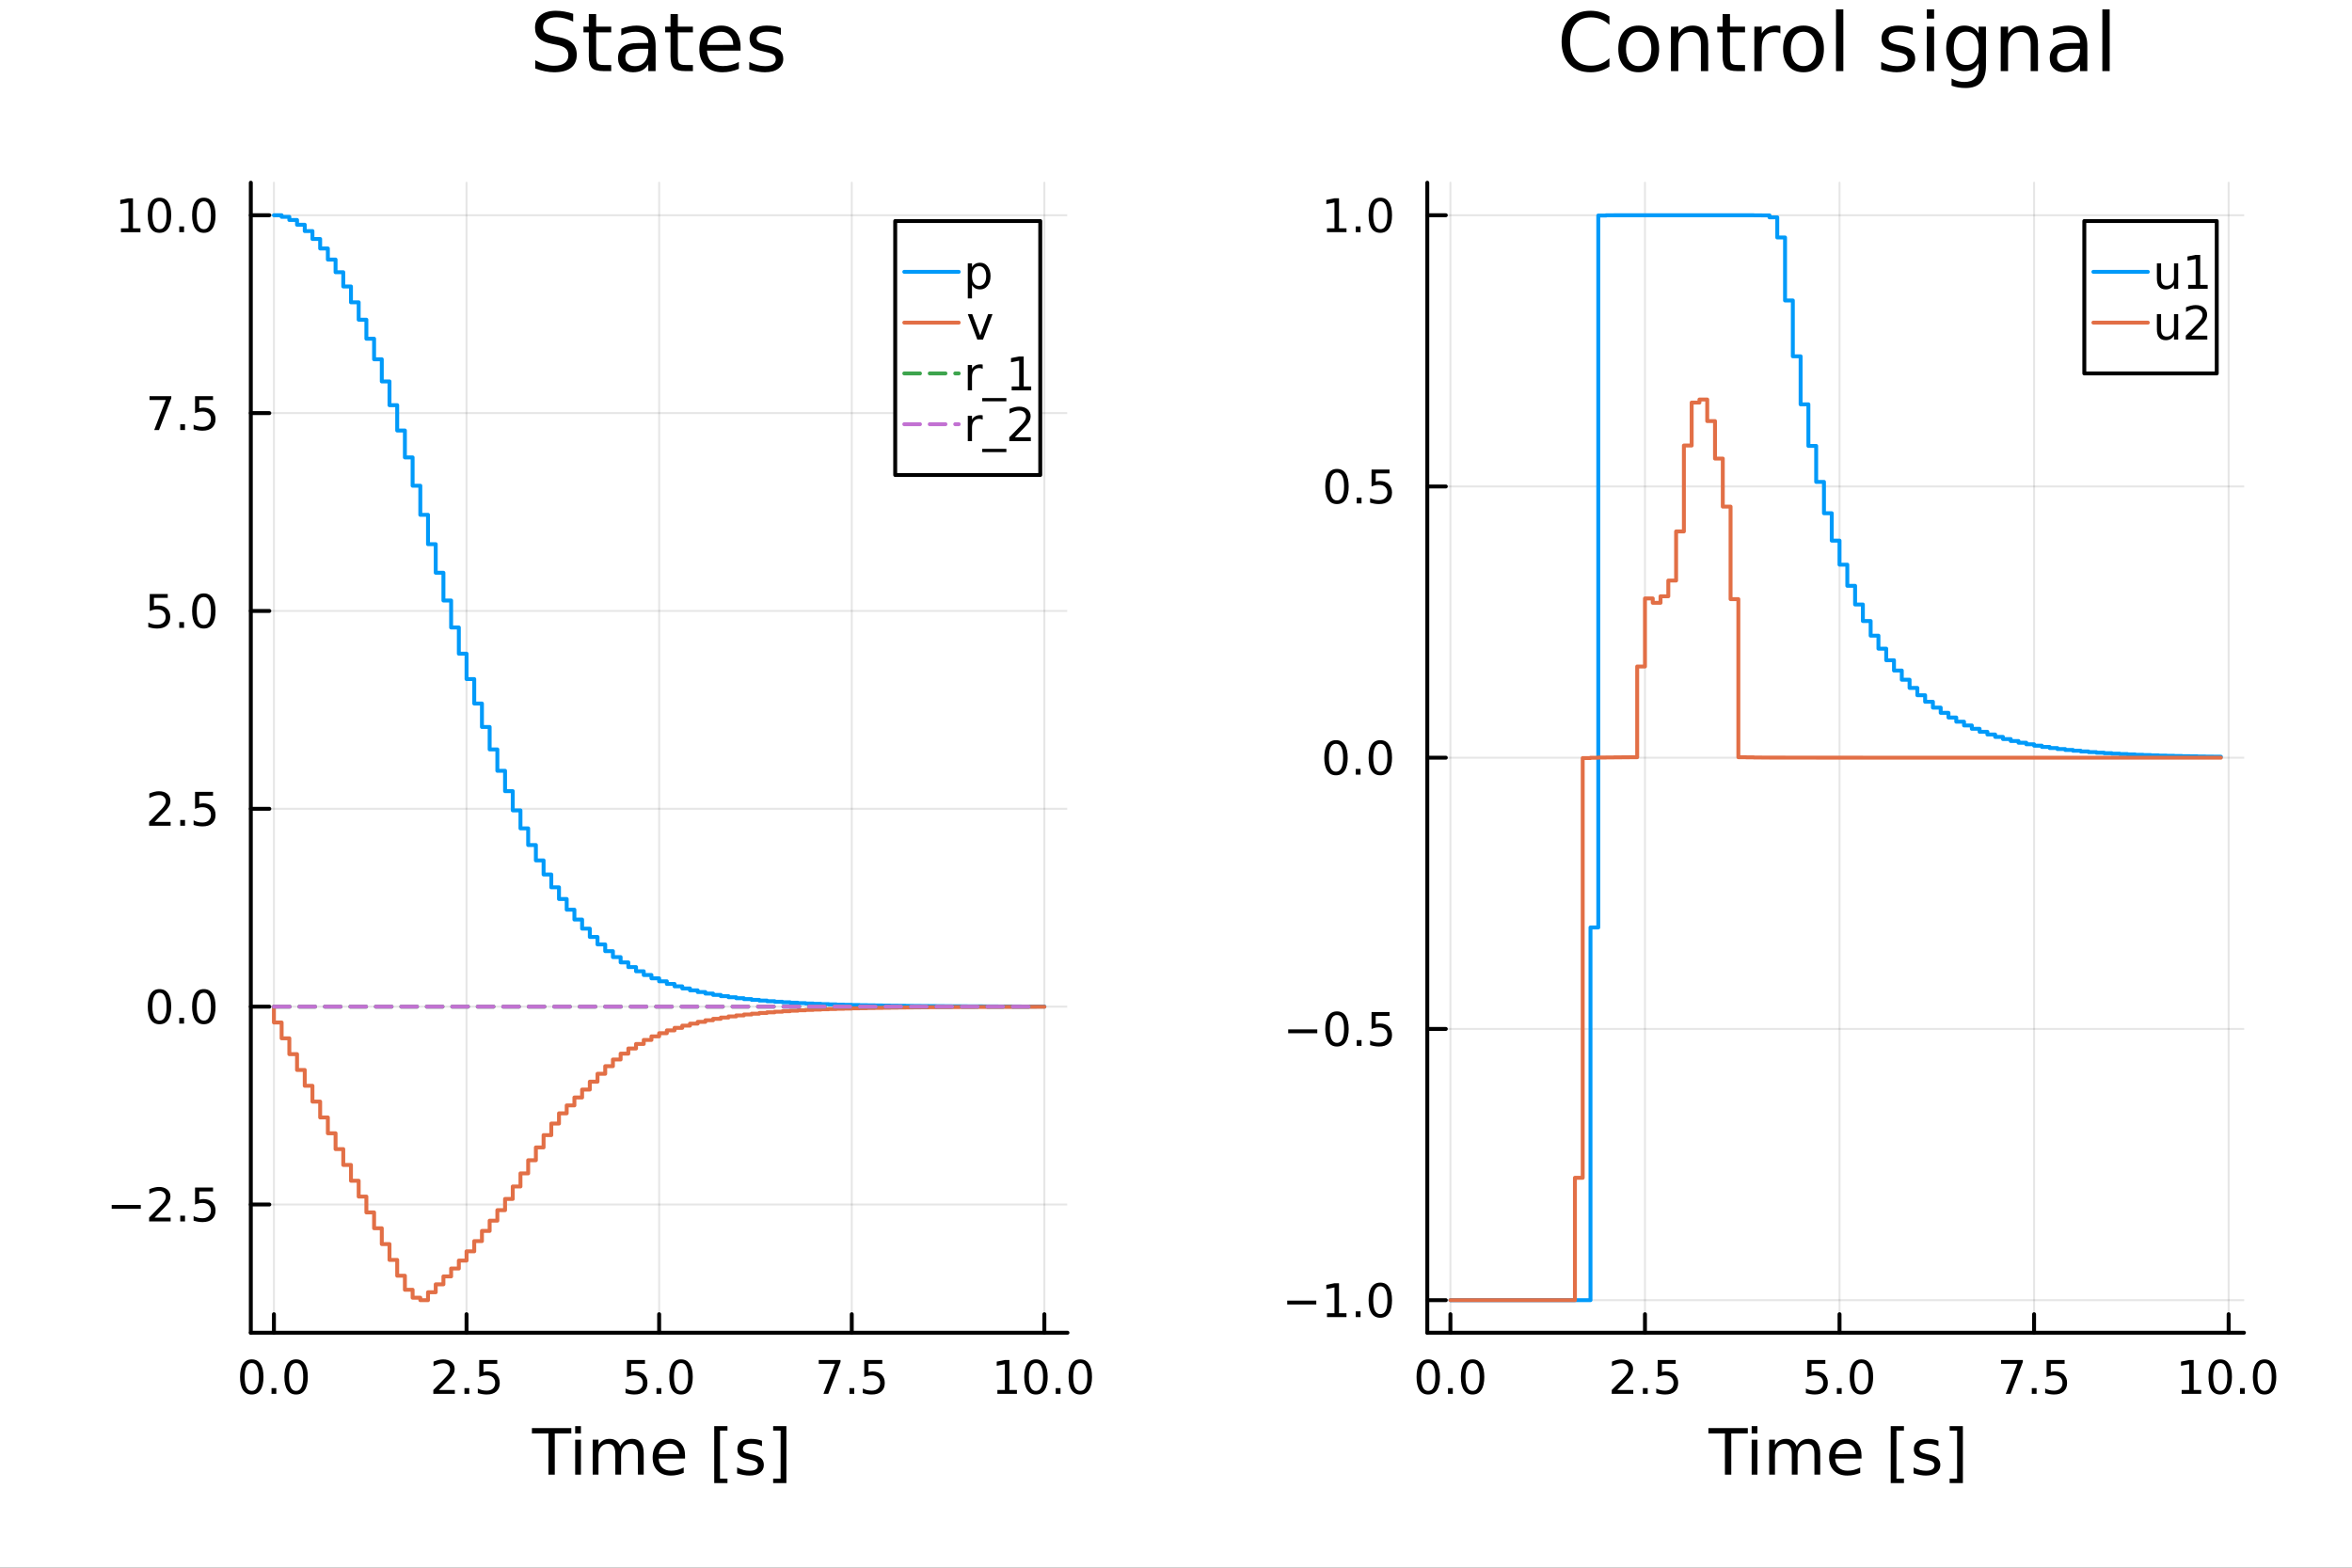 <?xml version="1.0" encoding="utf-8"?>
<svg xmlns="http://www.w3.org/2000/svg" xmlns:xlink="http://www.w3.org/1999/xlink" width="600" height="400" viewBox="0 0 2400 1600">
<rect x="0" y="0" width="2400" height="1600" fill="#333333" stroke="none"/>
<defs>
  <clipPath id="clip540">
    <rect x="0" y="0" width="2400" height="1600"/>
  </clipPath>
</defs>
<path clip-path="url(#clip540)" d="M0 1600 L2400 1600 L2400 0 L0 0  Z" fill="#ffffff" fill-rule="evenodd" fill-opacity="1"/>
<defs>
  <clipPath id="clip541">
    <rect x="1456" y="186" width="834" height="1175"/>
  </clipPath>
</defs>
<path clip-path="url(#clip540)" d="M255.933 1360.19 L1089.27 1360.19 L1089.27 186.464 L255.933 186.464  Z" fill="#ffffff" fill-rule="evenodd" fill-opacity="1"/>
<defs>
  <clipPath id="clip542">
    <rect x="255" y="186" width="834" height="1175"/>
  </clipPath>
</defs>
<polyline clip-path="url(#clip542)" style="stroke:#000000; stroke-linecap:round; stroke-linejoin:round; stroke-width:2; stroke-opacity:0.1; fill:none" points="279.518,1360.19 279.518,186.464 "/>
<polyline clip-path="url(#clip542)" style="stroke:#000000; stroke-linecap:round; stroke-linejoin:round; stroke-width:2; stroke-opacity:0.1; fill:none" points="476.059,1360.19 476.059,186.464 "/>
<polyline clip-path="url(#clip542)" style="stroke:#000000; stroke-linecap:round; stroke-linejoin:round; stroke-width:2; stroke-opacity:0.1; fill:none" points="672.599,1360.19 672.599,186.464 "/>
<polyline clip-path="url(#clip542)" style="stroke:#000000; stroke-linecap:round; stroke-linejoin:round; stroke-width:2; stroke-opacity:0.1; fill:none" points="869.14,1360.19 869.14,186.464 "/>
<polyline clip-path="url(#clip542)" style="stroke:#000000; stroke-linecap:round; stroke-linejoin:round; stroke-width:2; stroke-opacity:0.1; fill:none" points="1065.68,1360.19 1065.68,186.464 "/>
<polyline clip-path="url(#clip542)" style="stroke:#000000; stroke-linecap:round; stroke-linejoin:round; stroke-width:2; stroke-opacity:0.1; fill:none" points="255.933,1229.33 1089.27,1229.33 "/>
<polyline clip-path="url(#clip542)" style="stroke:#000000; stroke-linecap:round; stroke-linejoin:round; stroke-width:2; stroke-opacity:0.1; fill:none" points="255.933,1027.4 1089.27,1027.4 "/>
<polyline clip-path="url(#clip542)" style="stroke:#000000; stroke-linecap:round; stroke-linejoin:round; stroke-width:2; stroke-opacity:0.1; fill:none" points="255.933,825.472 1089.27,825.472 "/>
<polyline clip-path="url(#clip542)" style="stroke:#000000; stroke-linecap:round; stroke-linejoin:round; stroke-width:2; stroke-opacity:0.1; fill:none" points="255.933,623.542 1089.27,623.542 "/>
<polyline clip-path="url(#clip542)" style="stroke:#000000; stroke-linecap:round; stroke-linejoin:round; stroke-width:2; stroke-opacity:0.1; fill:none" points="255.933,421.613 1089.27,421.613 "/>
<polyline clip-path="url(#clip542)" style="stroke:#000000; stroke-linecap:round; stroke-linejoin:round; stroke-width:2; stroke-opacity:0.1; fill:none" points="255.933,219.683 1089.27,219.683 "/>
<polyline clip-path="url(#clip540)" style="stroke:#000000; stroke-linecap:round; stroke-linejoin:round; stroke-width:4; stroke-opacity:1; fill:none" points="255.933,1360.19 1089.27,1360.19 "/>
<polyline clip-path="url(#clip540)" style="stroke:#000000; stroke-linecap:round; stroke-linejoin:round; stroke-width:4; stroke-opacity:1; fill:none" points="279.518,1360.19 279.518,1341.29 "/>
<polyline clip-path="url(#clip540)" style="stroke:#000000; stroke-linecap:round; stroke-linejoin:round; stroke-width:4; stroke-opacity:1; fill:none" points="476.059,1360.19 476.059,1341.29 "/>
<polyline clip-path="url(#clip540)" style="stroke:#000000; stroke-linecap:round; stroke-linejoin:round; stroke-width:4; stroke-opacity:1; fill:none" points="672.599,1360.19 672.599,1341.29 "/>
<polyline clip-path="url(#clip540)" style="stroke:#000000; stroke-linecap:round; stroke-linejoin:round; stroke-width:4; stroke-opacity:1; fill:none" points="869.14,1360.19 869.14,1341.29 "/>
<polyline clip-path="url(#clip540)" style="stroke:#000000; stroke-linecap:round; stroke-linejoin:round; stroke-width:4; stroke-opacity:1; fill:none" points="1065.68,1360.19 1065.68,1341.29 "/>
<path clip-path="url(#clip540)" d="M256.902 1391.11 Q253.291 1391.11 251.462 1394.67 Q249.657 1398.21 249.657 1405.34 Q249.657 1412.45 251.462 1416.01 Q253.291 1419.56 256.902 1419.56 Q260.536 1419.56 262.342 1416.01 Q264.171 1412.45 264.171 1405.34 Q264.171 1398.21 262.342 1394.67 Q260.536 1391.11 256.902 1391.11 M256.902 1387.4 Q262.712 1387.4 265.768 1392.01 Q268.846 1396.59 268.846 1405.34 Q268.846 1414.07 265.768 1418.68 Q262.712 1423.26 256.902 1423.26 Q251.092 1423.26 248.013 1418.68 Q244.958 1414.07 244.958 1405.34 Q244.958 1396.59 248.013 1392.01 Q251.092 1387.4 256.902 1387.4 Z" fill="#000000" fill-rule="nonzero" fill-opacity="1" /><path clip-path="url(#clip540)" d="M277.064 1416.71 L281.948 1416.71 L281.948 1422.59 L277.064 1422.59 L277.064 1416.71 Z" fill="#000000" fill-rule="nonzero" fill-opacity="1" /><path clip-path="url(#clip540)" d="M302.133 1391.11 Q298.522 1391.11 296.693 1394.67 Q294.888 1398.21 294.888 1405.34 Q294.888 1412.45 296.693 1416.01 Q298.522 1419.56 302.133 1419.56 Q305.768 1419.56 307.573 1416.01 Q309.402 1412.45 309.402 1405.34 Q309.402 1398.21 307.573 1394.67 Q305.768 1391.11 302.133 1391.11 M302.133 1387.4 Q307.943 1387.4 310.999 1392.01 Q314.078 1396.59 314.078 1405.34 Q314.078 1414.07 310.999 1418.68 Q307.943 1423.26 302.133 1423.26 Q296.323 1423.26 293.244 1418.68 Q290.189 1414.07 290.189 1405.34 Q290.189 1396.59 293.244 1392.01 Q296.323 1387.4 302.133 1387.4 Z" fill="#000000" fill-rule="nonzero" fill-opacity="1" /><path clip-path="url(#clip540)" d="M447.795 1418.65 L464.114 1418.65 L464.114 1422.59 L442.17 1422.59 L442.17 1418.65 Q444.832 1415.9 449.415 1411.27 Q454.022 1406.62 455.202 1405.27 Q457.448 1402.75 458.327 1401.01 Q459.23 1399.25 459.23 1397.56 Q459.23 1394.81 457.285 1393.07 Q455.364 1391.34 452.262 1391.34 Q450.063 1391.34 447.61 1392.1 Q445.179 1392.87 442.401 1394.42 L442.401 1389.69 Q445.225 1388.56 447.679 1387.98 Q450.133 1387.4 452.17 1387.4 Q457.54 1387.4 460.735 1390.09 Q463.929 1392.77 463.929 1397.26 Q463.929 1399.39 463.119 1401.31 Q462.332 1403.21 460.225 1405.81 Q459.647 1406.48 456.545 1409.69 Q453.443 1412.89 447.795 1418.65 Z" fill="#000000" fill-rule="nonzero" fill-opacity="1" /><path clip-path="url(#clip540)" d="M473.929 1416.71 L478.813 1416.71 L478.813 1422.59 L473.929 1422.59 L473.929 1416.71 Z" fill="#000000" fill-rule="nonzero" fill-opacity="1" /><path clip-path="url(#clip540)" d="M489.045 1388.03 L507.401 1388.03 L507.401 1391.96 L493.327 1391.96 L493.327 1400.44 Q494.345 1400.09 495.364 1399.93 Q496.383 1399.74 497.401 1399.74 Q503.188 1399.74 506.568 1402.91 Q509.947 1406.08 509.947 1411.5 Q509.947 1417.08 506.475 1420.18 Q503.003 1423.26 496.683 1423.26 Q494.508 1423.26 492.239 1422.89 Q489.994 1422.52 487.586 1421.78 L487.586 1417.08 Q489.67 1418.21 491.892 1418.77 Q494.114 1419.32 496.591 1419.32 Q500.595 1419.32 502.933 1417.22 Q505.271 1415.11 505.271 1411.5 Q505.271 1407.89 502.933 1405.78 Q500.595 1403.68 496.591 1403.68 Q494.716 1403.68 492.841 1404.09 Q490.989 1404.51 489.045 1405.39 L489.045 1388.03 Z" fill="#000000" fill-rule="nonzero" fill-opacity="1" /><path clip-path="url(#clip540)" d="M639.764 1388.03 L658.12 1388.03 L658.12 1391.96 L644.046 1391.96 L644.046 1400.44 Q645.065 1400.09 646.083 1399.93 Q647.102 1399.74 648.12 1399.74 Q653.907 1399.74 657.287 1402.91 Q660.667 1406.08 660.667 1411.5 Q660.667 1417.08 657.194 1420.18 Q653.722 1423.26 647.403 1423.26 Q645.227 1423.26 642.958 1422.89 Q640.713 1422.52 638.306 1421.78 L638.306 1417.08 Q640.389 1418.21 642.611 1418.77 Q644.833 1419.32 647.31 1419.32 Q651.315 1419.32 653.653 1417.22 Q655.991 1415.11 655.991 1411.5 Q655.991 1407.89 653.653 1405.78 Q651.315 1403.68 647.31 1403.68 Q645.435 1403.68 643.56 1404.09 Q641.708 1404.51 639.764 1405.39 L639.764 1388.03 Z" fill="#000000" fill-rule="nonzero" fill-opacity="1" /><path clip-path="url(#clip540)" d="M669.88 1416.71 L674.764 1416.71 L674.764 1422.59 L669.88 1422.59 L669.88 1416.71 Z" fill="#000000" fill-rule="nonzero" fill-opacity="1" /><path clip-path="url(#clip540)" d="M694.949 1391.11 Q691.338 1391.11 689.509 1394.67 Q687.704 1398.21 687.704 1405.34 Q687.704 1412.45 689.509 1416.01 Q691.338 1419.56 694.949 1419.56 Q698.583 1419.56 700.389 1416.01 Q702.217 1412.45 702.217 1405.34 Q702.217 1398.21 700.389 1394.67 Q698.583 1391.11 694.949 1391.11 M694.949 1387.4 Q700.759 1387.4 703.815 1392.01 Q706.893 1396.59 706.893 1405.34 Q706.893 1414.07 703.815 1418.68 Q700.759 1423.26 694.949 1423.26 Q689.139 1423.26 686.06 1418.68 Q683.004 1414.07 683.004 1405.34 Q683.004 1396.59 686.06 1392.01 Q689.139 1387.4 694.949 1387.4 Z" fill="#000000" fill-rule="nonzero" fill-opacity="1" /><path clip-path="url(#clip540)" d="M835.46 1388.03 L857.682 1388.03 L857.682 1390.02 L845.136 1422.59 L840.252 1422.59 L852.057 1391.96 L835.46 1391.96 L835.46 1388.03 Z" fill="#000000" fill-rule="nonzero" fill-opacity="1" /><path clip-path="url(#clip540)" d="M866.802 1416.71 L871.687 1416.71 L871.687 1422.59 L866.802 1422.59 L866.802 1416.71 Z" fill="#000000" fill-rule="nonzero" fill-opacity="1" /><path clip-path="url(#clip540)" d="M881.918 1388.03 L900.274 1388.03 L900.274 1391.96 L886.2 1391.96 L886.2 1400.44 Q887.219 1400.09 888.237 1399.93 Q889.256 1399.74 890.274 1399.74 Q896.061 1399.74 899.441 1402.91 Q902.821 1406.08 902.821 1411.5 Q902.821 1417.08 899.348 1420.18 Q895.876 1423.26 889.557 1423.26 Q887.381 1423.26 885.112 1422.89 Q882.867 1422.52 880.46 1421.78 L880.46 1417.08 Q882.543 1418.21 884.765 1418.77 Q886.987 1419.32 889.464 1419.32 Q893.469 1419.32 895.807 1417.22 Q898.145 1415.11 898.145 1411.5 Q898.145 1407.89 895.807 1405.78 Q893.469 1403.68 889.464 1403.68 Q887.589 1403.68 885.714 1404.09 Q883.862 1404.51 881.918 1405.39 L881.918 1388.03 Z" fill="#000000" fill-rule="nonzero" fill-opacity="1" /><path clip-path="url(#clip540)" d="M1017.75 1418.65 L1025.39 1418.65 L1025.39 1392.29 L1017.08 1393.95 L1017.08 1389.69 L1025.35 1388.03 L1030.02 1388.03 L1030.02 1418.65 L1037.66 1418.65 L1037.66 1422.59 L1017.75 1422.59 L1017.75 1418.65 Z" fill="#000000" fill-rule="nonzero" fill-opacity="1" /><path clip-path="url(#clip540)" d="M1057.1 1391.11 Q1053.49 1391.11 1051.67 1394.67 Q1049.86 1398.21 1049.86 1405.34 Q1049.86 1412.45 1051.67 1416.01 Q1053.49 1419.56 1057.1 1419.56 Q1060.74 1419.56 1062.54 1416.01 Q1064.37 1412.45 1064.37 1405.34 Q1064.37 1398.21 1062.54 1394.67 Q1060.74 1391.11 1057.1 1391.11 M1057.1 1387.4 Q1062.92 1387.4 1065.97 1392.01 Q1069.05 1396.59 1069.05 1405.34 Q1069.05 1414.07 1065.97 1418.68 Q1062.92 1423.26 1057.1 1423.26 Q1051.29 1423.26 1048.22 1418.68 Q1045.16 1414.07 1045.16 1405.34 Q1045.16 1396.59 1048.22 1392.01 Q1051.29 1387.4 1057.1 1387.4 Z" fill="#000000" fill-rule="nonzero" fill-opacity="1" /><path clip-path="url(#clip540)" d="M1077.27 1416.71 L1082.15 1416.71 L1082.15 1422.59 L1077.27 1422.59 L1077.27 1416.71 Z" fill="#000000" fill-rule="nonzero" fill-opacity="1" /><path clip-path="url(#clip540)" d="M1102.34 1391.11 Q1098.72 1391.11 1096.9 1394.67 Q1095.09 1398.21 1095.09 1405.34 Q1095.09 1412.45 1096.9 1416.01 Q1098.72 1419.56 1102.34 1419.56 Q1105.97 1419.56 1107.78 1416.01 Q1109.6 1412.45 1109.6 1405.34 Q1109.6 1398.21 1107.78 1394.67 Q1105.97 1391.11 1102.34 1391.11 M1102.34 1387.4 Q1108.15 1387.4 1111.2 1392.01 Q1114.28 1396.59 1114.28 1405.34 Q1114.28 1414.07 1111.2 1418.68 Q1108.15 1423.26 1102.34 1423.26 Q1096.53 1423.26 1093.45 1418.68 Q1090.39 1414.07 1090.39 1405.34 Q1090.39 1396.59 1093.45 1392.01 Q1096.53 1387.4 1102.34 1387.4 Z" fill="#000000" fill-rule="nonzero" fill-opacity="1" /><path clip-path="url(#clip540)" d="M542.771 1457.53 L582.97 1457.53 L582.97 1462.94 L566.101 1462.94 L566.101 1505.05 L559.64 1505.05 L559.64 1462.94 L542.771 1462.94 L542.771 1457.53 Z" fill="#000000" fill-rule="nonzero" fill-opacity="1" /><path clip-path="url(#clip540)" d="M586.917 1469.4 L592.773 1469.4 L592.773 1505.05 L586.917 1505.05 L586.917 1469.4 M586.917 1455.53 L592.773 1455.53 L592.773 1462.94 L586.917 1462.94 L586.917 1455.53 Z" fill="#000000" fill-rule="nonzero" fill-opacity="1" /><path clip-path="url(#clip540)" d="M632.782 1476.25 Q634.978 1472.3 638.034 1470.42 Q641.089 1468.54 645.227 1468.54 Q650.797 1468.54 653.821 1472.46 Q656.844 1476.34 656.844 1483.54 L656.844 1505.05 L650.956 1505.05 L650.956 1483.73 Q650.956 1478.6 649.142 1476.12 Q647.328 1473.64 643.604 1473.64 Q639.052 1473.64 636.41 1476.66 Q633.769 1479.68 633.769 1484.9 L633.769 1505.05 L627.88 1505.05 L627.88 1483.73 Q627.88 1478.57 626.066 1476.12 Q624.252 1473.64 620.464 1473.64 Q615.976 1473.64 613.335 1476.69 Q610.693 1479.72 610.693 1484.9 L610.693 1505.05 L604.805 1505.05 L604.805 1469.4 L610.693 1469.4 L610.693 1474.94 Q612.698 1471.66 615.499 1470.1 Q618.3 1468.54 622.151 1468.54 Q626.034 1468.54 628.74 1470.52 Q631.477 1472.49 632.782 1476.25 Z" fill="#000000" fill-rule="nonzero" fill-opacity="1" /><path clip-path="url(#clip540)" d="M699.017 1485.76 L699.017 1488.63 L672.09 1488.63 Q672.472 1494.68 675.719 1497.86 Q678.997 1501.01 684.822 1501.01 Q688.195 1501.01 691.346 1500.18 Q694.529 1499.35 697.648 1497.7 L697.648 1503.24 Q694.497 1504.57 691.187 1505.27 Q687.877 1505.97 684.471 1505.97 Q675.941 1505.97 670.944 1501.01 Q665.979 1496.04 665.979 1487.58 Q665.979 1478.83 670.69 1473.7 Q675.432 1468.54 683.453 1468.54 Q690.646 1468.54 694.816 1473.19 Q699.017 1477.81 699.017 1485.76 M693.161 1484.04 Q693.097 1479.24 690.455 1476.37 Q687.845 1473.51 683.517 1473.51 Q678.615 1473.51 675.655 1476.28 Q672.727 1479.05 672.281 1484.08 L693.161 1484.04 Z" fill="#000000" fill-rule="nonzero" fill-opacity="1" /><path clip-path="url(#clip540)" d="M728.809 1455.53 L742.304 1455.53 L742.304 1460.08 L734.665 1460.08 L734.665 1509.09 L742.304 1509.09 L742.304 1513.65 L728.809 1513.65 L728.809 1455.53 Z" fill="#000000" fill-rule="nonzero" fill-opacity="1" /><path clip-path="url(#clip540)" d="M777.506 1470.45 L777.506 1475.99 Q775.024 1474.72 772.35 1474.08 Q769.676 1473.45 766.812 1473.45 Q762.451 1473.45 760.255 1474.78 Q758.091 1476.12 758.091 1478.79 Q758.091 1480.83 759.65 1482.01 Q761.21 1483.15 765.921 1484.2 L767.926 1484.65 Q774.164 1485.99 776.774 1488.44 Q779.416 1490.86 779.416 1495.22 Q779.416 1500.18 775.469 1503.08 Q771.554 1505.97 764.679 1505.97 Q761.815 1505.97 758.696 1505.4 Q755.608 1504.86 752.171 1503.75 L752.171 1497.7 Q755.417 1499.39 758.568 1500.25 Q761.719 1501.07 764.807 1501.07 Q768.944 1501.07 771.172 1499.67 Q773.4 1498.24 773.4 1495.66 Q773.4 1493.28 771.777 1492 Q770.186 1490.73 764.743 1489.55 L762.706 1489.07 Q757.263 1487.93 754.844 1485.57 Q752.425 1483.19 752.425 1479.05 Q752.425 1474.02 755.99 1471.28 Q759.555 1468.54 766.112 1468.54 Q769.358 1468.54 772.223 1469.02 Q775.087 1469.5 777.506 1470.45 Z" fill="#000000" fill-rule="nonzero" fill-opacity="1" /><path clip-path="url(#clip540)" d="M802.428 1455.53 L802.428 1513.65 L788.933 1513.65 L788.933 1509.09 L796.54 1509.09 L796.54 1460.08 L788.933 1460.08 L788.933 1455.53 L802.428 1455.53 Z" fill="#000000" fill-rule="nonzero" fill-opacity="1" /><polyline clip-path="url(#clip540)" style="stroke:#000000; stroke-linecap:round; stroke-linejoin:round; stroke-width:4; stroke-opacity:1; fill:none" points="255.933,1360.19 255.933,186.464 "/>
<polyline clip-path="url(#clip540)" style="stroke:#000000; stroke-linecap:round; stroke-linejoin:round; stroke-width:4; stroke-opacity:1; fill:none" points="255.933,1229.33 274.83,1229.33 "/>
<polyline clip-path="url(#clip540)" style="stroke:#000000; stroke-linecap:round; stroke-linejoin:round; stroke-width:4; stroke-opacity:1; fill:none" points="255.933,1027.4 274.83,1027.4 "/>
<polyline clip-path="url(#clip540)" style="stroke:#000000; stroke-linecap:round; stroke-linejoin:round; stroke-width:4; stroke-opacity:1; fill:none" points="255.933,825.472 274.83,825.472 "/>
<polyline clip-path="url(#clip540)" style="stroke:#000000; stroke-linecap:round; stroke-linejoin:round; stroke-width:4; stroke-opacity:1; fill:none" points="255.933,623.542 274.83,623.542 "/>
<polyline clip-path="url(#clip540)" style="stroke:#000000; stroke-linecap:round; stroke-linejoin:round; stroke-width:4; stroke-opacity:1; fill:none" points="255.933,421.613 274.83,421.613 "/>
<polyline clip-path="url(#clip540)" style="stroke:#000000; stroke-linecap:round; stroke-linejoin:round; stroke-width:4; stroke-opacity:1; fill:none" points="255.933,219.683 274.83,219.683 "/>
<path clip-path="url(#clip540)" d="M113.984 1229.78 L143.66 1229.78 L143.66 1233.72 L113.984 1233.72 L113.984 1229.78 Z" fill="#000000" fill-rule="nonzero" fill-opacity="1" /><path clip-path="url(#clip540)" d="M157.78 1242.68 L174.1 1242.68 L174.1 1246.61 L152.155 1246.61 L152.155 1242.68 Q154.817 1239.92 159.401 1235.29 Q164.007 1230.64 165.188 1229.3 Q167.433 1226.77 168.313 1225.04 Q169.215 1223.28 169.215 1221.59 Q169.215 1218.83 167.271 1217.1 Q165.35 1215.36 162.248 1215.36 Q160.049 1215.36 157.595 1216.13 Q155.165 1216.89 152.387 1218.44 L152.387 1213.72 Q155.211 1212.58 157.665 1212.01 Q160.118 1211.43 162.155 1211.43 Q167.526 1211.43 170.72 1214.11 Q173.914 1216.8 173.914 1221.29 Q173.914 1223.42 173.104 1225.34 Q172.317 1227.24 170.211 1229.83 Q169.632 1230.5 166.53 1233.72 Q163.428 1236.91 157.78 1242.68 Z" fill="#000000" fill-rule="nonzero" fill-opacity="1" /><path clip-path="url(#clip540)" d="M183.914 1240.73 L188.799 1240.73 L188.799 1246.61 L183.914 1246.61 L183.914 1240.73 Z" fill="#000000" fill-rule="nonzero" fill-opacity="1" /><path clip-path="url(#clip540)" d="M199.03 1212.05 L217.386 1212.05 L217.386 1215.99 L203.312 1215.99 L203.312 1224.46 Q204.331 1224.11 205.35 1223.95 Q206.368 1223.76 207.387 1223.76 Q213.174 1223.76 216.553 1226.94 Q219.933 1230.11 219.933 1235.52 Q219.933 1241.1 216.461 1244.2 Q212.988 1247.28 206.669 1247.28 Q204.493 1247.28 202.225 1246.91 Q199.979 1246.54 197.572 1245.8 L197.572 1241.1 Q199.655 1242.24 201.877 1242.79 Q204.1 1243.35 206.576 1243.35 Q210.581 1243.35 212.919 1241.24 Q215.257 1239.14 215.257 1235.52 Q215.257 1231.91 212.919 1229.81 Q210.581 1227.7 206.576 1227.7 Q204.701 1227.7 202.826 1228.12 Q200.975 1228.53 199.03 1229.41 L199.03 1212.05 Z" fill="#000000" fill-rule="nonzero" fill-opacity="1" /><path clip-path="url(#clip540)" d="M162.757 1013.2 Q159.146 1013.2 157.317 1016.77 Q155.512 1020.31 155.512 1027.44 Q155.512 1034.54 157.317 1038.11 Q159.146 1041.65 162.757 1041.65 Q166.391 1041.65 168.197 1038.11 Q170.026 1034.54 170.026 1027.44 Q170.026 1020.31 168.197 1016.77 Q166.391 1013.2 162.757 1013.2 M162.757 1009.5 Q168.567 1009.5 171.623 1014.1 Q174.702 1018.69 174.702 1027.44 Q174.702 1036.16 171.623 1040.77 Q168.567 1045.35 162.757 1045.35 Q156.947 1045.35 153.868 1040.77 Q150.813 1036.16 150.813 1027.44 Q150.813 1018.69 153.868 1014.1 Q156.947 1009.5 162.757 1009.5 Z" fill="#000000" fill-rule="nonzero" fill-opacity="1" /><path clip-path="url(#clip540)" d="M182.919 1038.8 L187.803 1038.8 L187.803 1044.68 L182.919 1044.68 L182.919 1038.8 Z" fill="#000000" fill-rule="nonzero" fill-opacity="1" /><path clip-path="url(#clip540)" d="M207.988 1013.2 Q204.377 1013.2 202.549 1016.77 Q200.743 1020.31 200.743 1027.44 Q200.743 1034.54 202.549 1038.11 Q204.377 1041.65 207.988 1041.65 Q211.623 1041.65 213.428 1038.11 Q215.257 1034.54 215.257 1027.44 Q215.257 1020.31 213.428 1016.77 Q211.623 1013.2 207.988 1013.2 M207.988 1009.5 Q213.799 1009.5 216.854 1014.1 Q219.933 1018.69 219.933 1027.44 Q219.933 1036.16 216.854 1040.77 Q213.799 1045.35 207.988 1045.35 Q202.178 1045.35 199.1 1040.77 Q196.044 1036.16 196.044 1027.44 Q196.044 1018.69 199.1 1014.1 Q202.178 1009.5 207.988 1009.5 Z" fill="#000000" fill-rule="nonzero" fill-opacity="1" /><path clip-path="url(#clip540)" d="M157.78 838.817 L174.1 838.817 L174.1 842.752 L152.155 842.752 L152.155 838.817 Q154.817 836.063 159.401 831.433 Q164.007 826.78 165.188 825.438 Q167.433 822.914 168.313 821.178 Q169.215 819.419 169.215 817.729 Q169.215 814.975 167.271 813.239 Q165.35 811.502 162.248 811.502 Q160.049 811.502 157.595 812.266 Q155.165 813.03 152.387 814.581 L152.387 809.859 Q155.211 808.725 157.665 808.146 Q160.118 807.567 162.155 807.567 Q167.526 807.567 170.72 810.252 Q173.914 812.938 173.914 817.428 Q173.914 819.558 173.104 821.479 Q172.317 823.377 170.211 825.97 Q169.632 826.641 166.53 829.859 Q163.428 833.053 157.78 838.817 Z" fill="#000000" fill-rule="nonzero" fill-opacity="1" /><path clip-path="url(#clip540)" d="M183.914 836.873 L188.799 836.873 L188.799 842.752 L183.914 842.752 L183.914 836.873 Z" fill="#000000" fill-rule="nonzero" fill-opacity="1" /><path clip-path="url(#clip540)" d="M199.03 808.192 L217.386 808.192 L217.386 812.127 L203.312 812.127 L203.312 820.6 Q204.331 820.252 205.35 820.09 Q206.368 819.905 207.387 819.905 Q213.174 819.905 216.553 823.076 Q219.933 826.248 219.933 831.664 Q219.933 837.243 216.461 840.345 Q212.988 843.424 206.669 843.424 Q204.493 843.424 202.225 843.053 Q199.979 842.683 197.572 841.942 L197.572 837.243 Q199.655 838.377 201.877 838.933 Q204.1 839.488 206.576 839.488 Q210.581 839.488 212.919 837.382 Q215.257 835.275 215.257 831.664 Q215.257 828.053 212.919 825.947 Q210.581 823.84 206.576 823.84 Q204.701 823.84 202.826 824.257 Q200.975 824.674 199.03 825.553 L199.03 808.192 Z" fill="#000000" fill-rule="nonzero" fill-opacity="1" /><path clip-path="url(#clip540)" d="M152.803 606.262 L171.16 606.262 L171.16 610.198 L157.086 610.198 L157.086 618.67 Q158.104 618.323 159.123 618.161 Q160.141 617.975 161.16 617.975 Q166.947 617.975 170.327 621.147 Q173.706 624.318 173.706 629.735 Q173.706 635.313 170.234 638.415 Q166.762 641.494 160.442 641.494 Q158.266 641.494 155.998 641.123 Q153.753 640.753 151.345 640.012 L151.345 635.313 Q153.428 636.447 155.651 637.003 Q157.873 637.559 160.35 637.559 Q164.354 637.559 166.692 635.452 Q169.03 633.346 169.03 629.735 Q169.03 626.123 166.692 624.017 Q164.354 621.911 160.35 621.911 Q158.475 621.911 156.6 622.327 Q154.748 622.744 152.803 623.623 L152.803 606.262 Z" fill="#000000" fill-rule="nonzero" fill-opacity="1" /><path clip-path="url(#clip540)" d="M182.919 634.943 L187.803 634.943 L187.803 640.822 L182.919 640.822 L182.919 634.943 Z" fill="#000000" fill-rule="nonzero" fill-opacity="1" /><path clip-path="url(#clip540)" d="M207.988 609.341 Q204.377 609.341 202.549 612.906 Q200.743 616.448 200.743 623.577 Q200.743 630.684 202.549 634.248 Q204.377 637.79 207.988 637.79 Q211.623 637.79 213.428 634.248 Q215.257 630.684 215.257 623.577 Q215.257 616.448 213.428 612.906 Q211.623 609.341 207.988 609.341 M207.988 605.637 Q213.799 605.637 216.854 610.244 Q219.933 614.827 219.933 623.577 Q219.933 632.304 216.854 636.91 Q213.799 641.494 207.988 641.494 Q202.178 641.494 199.1 636.91 Q196.044 632.304 196.044 623.577 Q196.044 614.827 199.1 610.244 Q202.178 605.637 207.988 605.637 Z" fill="#000000" fill-rule="nonzero" fill-opacity="1" /><path clip-path="url(#clip540)" d="M152.572 404.333 L174.794 404.333 L174.794 406.323 L162.248 438.893 L157.364 438.893 L169.169 408.268 L152.572 408.268 L152.572 404.333 Z" fill="#000000" fill-rule="nonzero" fill-opacity="1" /><path clip-path="url(#clip540)" d="M183.914 433.013 L188.799 433.013 L188.799 438.893 L183.914 438.893 L183.914 433.013 Z" fill="#000000" fill-rule="nonzero" fill-opacity="1" /><path clip-path="url(#clip540)" d="M199.03 404.333 L217.386 404.333 L217.386 408.268 L203.312 408.268 L203.312 416.74 Q204.331 416.393 205.35 416.231 Q206.368 416.046 207.387 416.046 Q213.174 416.046 216.553 419.217 Q219.933 422.388 219.933 427.805 Q219.933 433.383 216.461 436.485 Q212.988 439.564 206.669 439.564 Q204.493 439.564 202.225 439.194 Q199.979 438.823 197.572 438.082 L197.572 433.383 Q199.655 434.518 201.877 435.073 Q204.1 435.629 206.576 435.629 Q210.581 435.629 212.919 433.522 Q215.257 431.416 215.257 427.805 Q215.257 424.194 212.919 422.087 Q210.581 419.981 206.576 419.981 Q204.701 419.981 202.826 420.397 Q200.975 420.814 199.03 421.694 L199.03 404.333 Z" fill="#000000" fill-rule="nonzero" fill-opacity="1" /><path clip-path="url(#clip540)" d="M123.405 233.028 L131.044 233.028 L131.044 206.662 L122.734 208.329 L122.734 204.069 L130.998 202.403 L135.674 202.403 L135.674 233.028 L143.313 233.028 L143.313 236.963 L123.405 236.963 L123.405 233.028 Z" fill="#000000" fill-rule="nonzero" fill-opacity="1" /><path clip-path="url(#clip540)" d="M162.757 205.482 Q159.146 205.482 157.317 209.046 Q155.512 212.588 155.512 219.718 Q155.512 226.824 157.317 230.389 Q159.146 233.93 162.757 233.93 Q166.391 233.93 168.197 230.389 Q170.026 226.824 170.026 219.718 Q170.026 212.588 168.197 209.046 Q166.391 205.482 162.757 205.482 M162.757 201.778 Q168.567 201.778 171.623 206.384 Q174.702 210.968 174.702 219.718 Q174.702 228.444 171.623 233.051 Q168.567 237.634 162.757 237.634 Q156.947 237.634 153.868 233.051 Q150.813 228.444 150.813 219.718 Q150.813 210.968 153.868 206.384 Q156.947 201.778 162.757 201.778 Z" fill="#000000" fill-rule="nonzero" fill-opacity="1" /><path clip-path="url(#clip540)" d="M182.919 231.083 L187.803 231.083 L187.803 236.963 L182.919 236.963 L182.919 231.083 Z" fill="#000000" fill-rule="nonzero" fill-opacity="1" /><path clip-path="url(#clip540)" d="M207.988 205.482 Q204.377 205.482 202.549 209.046 Q200.743 212.588 200.743 219.718 Q200.743 226.824 202.549 230.389 Q204.377 233.93 207.988 233.93 Q211.623 233.93 213.428 230.389 Q215.257 226.824 215.257 219.718 Q215.257 212.588 213.428 209.046 Q211.623 205.482 207.988 205.482 M207.988 201.778 Q213.799 201.778 216.854 206.384 Q219.933 210.968 219.933 219.718 Q219.933 228.444 216.854 233.051 Q213.799 237.634 207.988 237.634 Q202.178 237.634 199.1 233.051 Q196.044 228.444 196.044 219.718 Q196.044 210.968 199.1 206.384 Q202.178 201.778 207.988 201.778 Z" fill="#000000" fill-rule="nonzero" fill-opacity="1" /><path clip-path="url(#clip540)" d="M584.877 14.081 L584.877 22.061 Q580.219 19.833 576.087 18.739 Q571.955 17.646 568.106 17.646 Q561.422 17.646 557.777 20.238 Q554.171 22.831 554.171 27.611 Q554.171 31.621 556.561 33.687 Q558.992 35.713 565.716 36.969 L570.658 37.981 Q579.813 39.723 584.148 44.139 Q588.523 48.514 588.523 55.886 Q588.523 64.677 582.609 69.214 Q576.735 73.751 565.352 73.751 Q561.058 73.751 556.197 72.778 Q551.376 71.806 546.191 69.902 L546.191 61.477 Q551.174 64.272 555.954 65.689 Q560.734 67.107 565.352 67.107 Q572.36 67.107 576.168 64.353 Q579.976 61.598 579.976 56.494 Q579.976 52.038 577.221 49.526 Q574.507 47.015 568.268 45.759 L563.286 44.787 Q554.131 42.964 550.039 39.075 Q545.948 35.186 545.948 28.259 Q545.948 20.238 551.579 15.62 Q557.25 11.002 567.175 11.002 Q571.428 11.002 575.844 11.772 Q580.259 12.542 584.877 14.081 Z" fill="#000000" fill-rule="nonzero" fill-opacity="1" /><path clip-path="url(#clip540)" d="M608.332 14.324 L608.332 27.206 L623.685 27.206 L623.685 32.999 L608.332 32.999 L608.332 57.628 Q608.332 63.178 609.831 64.758 Q611.37 66.338 616.029 66.338 L623.685 66.338 L623.685 72.576 L616.029 72.576 Q607.4 72.576 604.119 69.376 Q600.838 66.135 600.838 57.628 L600.838 32.999 L595.369 32.999 L595.369 27.206 L600.838 27.206 L600.838 14.324 L608.332 14.324 Z" fill="#000000" fill-rule="nonzero" fill-opacity="1" /><path clip-path="url(#clip540)" d="M654.107 49.769 Q645.074 49.769 641.59 51.835 Q638.106 53.901 638.106 58.884 Q638.106 62.854 640.699 65.203 Q643.332 67.512 647.828 67.512 Q654.026 67.512 657.753 63.137 Q661.52 58.722 661.52 51.43 L661.52 49.769 L654.107 49.769 M668.974 46.691 L668.974 72.576 L661.52 72.576 L661.52 65.689 Q658.968 69.821 655.16 71.806 Q651.352 73.751 645.843 73.751 Q638.876 73.751 634.744 69.862 Q630.652 65.933 630.652 59.37 Q630.652 51.714 635.756 47.825 Q640.901 43.936 651.069 43.936 L661.52 43.936 L661.52 43.207 Q661.52 38.062 658.117 35.267 Q654.755 32.431 648.638 32.431 Q644.749 32.431 641.063 33.363 Q637.377 34.295 633.974 36.158 L633.974 29.272 Q638.065 27.692 641.914 26.922 Q645.762 26.112 649.408 26.112 Q659.252 26.112 664.113 31.216 Q668.974 36.32 668.974 46.691 Z" fill="#000000" fill-rule="nonzero" fill-opacity="1" /><path clip-path="url(#clip540)" d="M691.699 14.324 L691.699 27.206 L707.052 27.206 L707.052 32.999 L691.699 32.999 L691.699 57.628 Q691.699 63.178 693.198 64.758 Q694.738 66.338 699.396 66.338 L707.052 66.338 L707.052 72.576 L699.396 72.576 Q690.768 72.576 687.487 69.376 Q684.205 66.135 684.205 57.628 L684.205 32.999 L678.737 32.999 L678.737 27.206 L684.205 27.206 L684.205 14.324 L691.699 14.324 Z" fill="#000000" fill-rule="nonzero" fill-opacity="1" /><path clip-path="url(#clip540)" d="M755.663 48.028 L755.663 51.673 L721.393 51.673 Q721.879 59.37 726.011 63.421 Q730.183 67.431 737.596 67.431 Q741.89 67.431 745.901 66.378 Q749.951 65.325 753.921 63.218 L753.921 70.267 Q749.911 71.968 745.698 72.86 Q741.485 73.751 737.151 73.751 Q726.294 73.751 719.934 67.431 Q713.615 61.112 713.615 50.337 Q713.615 39.197 719.61 32.675 Q725.646 26.112 735.854 26.112 Q745.009 26.112 750.316 32.026 Q755.663 37.9 755.663 48.028 M748.21 45.84 Q748.129 39.723 744.766 36.077 Q741.445 32.431 735.935 32.431 Q729.697 32.431 725.93 35.956 Q722.203 39.48 721.636 45.88 L748.21 45.84 Z" fill="#000000" fill-rule="nonzero" fill-opacity="1" /><path clip-path="url(#clip540)" d="M796.82 28.543 L796.82 35.591 Q793.661 33.971 790.258 33.161 Q786.855 32.35 783.209 32.35 Q777.66 32.35 774.865 34.052 Q772.11 35.753 772.11 39.156 Q772.11 41.749 774.095 43.248 Q776.08 44.706 782.075 46.043 L784.627 46.61 Q792.567 48.311 795.889 51.43 Q799.251 54.509 799.251 60.059 Q799.251 66.378 794.228 70.064 Q789.245 73.751 780.495 73.751 Q776.849 73.751 772.88 73.022 Q768.95 72.333 764.575 70.915 L764.575 63.218 Q768.707 65.365 772.718 66.459 Q776.728 67.512 780.657 67.512 Q785.923 67.512 788.759 65.73 Q791.595 63.907 791.595 60.626 Q791.595 57.588 789.529 55.967 Q787.503 54.347 780.576 52.848 L777.984 52.24 Q771.057 50.782 767.978 47.785 Q764.899 44.746 764.899 39.48 Q764.899 33.08 769.436 29.596 Q773.973 26.112 782.318 26.112 Q786.45 26.112 790.096 26.72 Q793.742 27.327 796.82 28.543 Z" fill="#000000" fill-rule="nonzero" fill-opacity="1" /><polyline clip-path="url(#clip542)" style="stroke:#009af9; stroke-linecap:round; stroke-linejoin:round; stroke-width:4; stroke-opacity:1; fill:none" points="279.518,219.683 279.518,219.683 287.379,219.683 287.379,221.298 295.241,221.298 295.241,224.529 303.103,224.529 303.103,229.375 310.964,229.375 310.964,235.837 318.826,235.837 318.826,243.914 326.687,243.914 326.687,253.607 334.549,253.607 334.549,264.915 342.411,264.915 342.411,277.839 350.272,277.839 350.272,292.378 358.134,292.378 358.134,308.532 365.996,308.532 365.996,326.302 373.857,326.302 373.857,345.687 381.719,345.687 381.719,366.688 389.581,366.688 389.581,389.304 397.442,389.304 397.442,413.535 405.304,413.535 405.304,439.382 413.165,439.382 413.165,466.845 421.027,466.845 421.027,495.74 428.889,495.74 428.889,525.444 436.75,525.444 436.75,555.401 444.612,555.401 444.612,584.55 452.474,584.55 452.474,612.891 460.335,612.891 460.335,640.424 468.197,640.424 468.197,667.149 476.059,667.149 476.059,693.065 483.92,693.065 483.92,718.037 491.782,718.037 491.782,741.965 499.643,741.965 499.643,764.855 507.505,764.855 507.505,786.696 515.367,786.696 515.367,807.466 523.228,807.466 523.228,827.091 531.09,827.091 531.09,845.444 538.952,845.444 538.952,862.46 546.813,862.46 546.813,878.135 554.675,878.135 554.675,892.501 562.537,892.501 562.537,905.614 570.398,905.614 570.398,917.546 578.26,917.546 578.26,928.434 586.121,928.434 586.121,938.513 593.983,938.513 593.983,947.784 601.845,947.784 601.845,956.247 609.706,956.247 609.706,963.903 617.568,963.903 617.568,970.754 625.43,970.754 625.43,976.83 633.291,976.83 633.291,982.225 641.153,982.225 641.153,987.022 649.015,987.022 649.015,991.293 656.876,991.293 656.876,995.1 664.738,995.1 664.738,998.496 672.599,998.496 672.599,1001.53 680.461,1001.53 680.461,1004.24 688.323,1004.24 688.323,1006.66 696.184,1006.66 696.184,1008.82 704.046,1008.82 704.046,1010.76 711.908,1010.76 711.908,1012.49 719.769,1012.49 719.769,1014.04 727.631,1014.04 727.631,1015.43 735.493,1015.43 735.493,1016.68 743.354,1016.68 743.354,1017.79 751.216,1017.79 751.216,1018.79 759.077,1018.79 759.077,1019.68 766.939,1019.68 766.939,1020.48 774.801,1020.48 774.801,1021.2 782.662,1021.2 782.662,1021.85 790.524,1021.85 790.524,1022.42 798.386,1022.42 798.386,1022.94 806.247,1022.94 806.247,1023.4 814.109,1023.4 814.109,1023.82 821.97,1023.82 821.97,1024.19 829.832,1024.19 829.832,1024.52 837.694,1024.52 837.694,1024.82 845.555,1024.82 845.555,1025.09 853.417,1025.09 853.417,1025.33 861.279,1025.33 861.279,1025.54 869.14,1025.54 869.14,1025.74 877.002,1025.74 877.002,1025.91 884.864,1025.91 884.864,1026.06 892.725,1026.06 892.725,1026.2 900.587,1026.2 900.587,1026.33 908.448,1026.33 908.448,1026.44 916.31,1026.44 916.31,1026.54 924.172,1026.54 924.172,1026.63 932.033,1026.63 932.033,1026.71 939.895,1026.71 939.895,1026.78 947.757,1026.78 947.757,1026.84 955.618,1026.84 955.618,1026.9 963.48,1026.9 963.48,1026.95 971.342,1026.95 971.342,1027 979.203,1027 979.203,1027.04 987.065,1027.04 987.065,1027.08 994.926,1027.08 994.926,1027.11 1002.79,1027.11 1002.79,1027.14 1010.65,1027.14 1010.65,1027.17 1018.51,1027.17 1018.51,1027.19 1026.37,1027.19 1026.37,1027.22 1034.23,1027.22 1034.23,1027.23 1042.1,1027.23 1042.1,1027.25 1049.96,1027.25 1049.96,1027.27 1057.82,1027.27 1057.82,1027.28 1065.68,1027.28 "/>
<polyline clip-path="url(#clip542)" style="stroke:#e26f46; stroke-linecap:round; stroke-linejoin:round; stroke-width:4; stroke-opacity:1; fill:none" points="279.518,1027.4 279.518,1043.56 287.379,1043.56 287.379,1059.71 295.241,1059.71 295.241,1075.87 303.103,1075.87 303.103,1092.02 310.964,1092.02 310.964,1108.17 318.826,1108.17 318.826,1124.33 326.687,1124.33 326.687,1140.48 334.549,1140.48 334.549,1156.64 342.411,1156.64 342.411,1172.79 350.272,1172.79 350.272,1188.95 358.134,1188.95 358.134,1205.1 365.996,1205.1 365.996,1221.25 373.857,1221.25 373.857,1237.41 381.719,1237.41 381.719,1253.56 389.581,1253.56 389.581,1269.72 397.442,1269.72 397.442,1285.87 405.304,1285.87 405.304,1302.03 413.165,1302.03 413.165,1316.36 421.027,1316.36 421.027,1324.44 428.889,1324.44 428.889,1326.97 436.75,1326.97 436.75,1318.89 444.612,1318.89 444.612,1310.81 452.474,1310.81 452.474,1302.73 460.335,1302.73 460.335,1294.65 468.197,1294.65 468.197,1286.56 476.059,1286.56 476.059,1277.13 483.92,1277.13 483.92,1266.68 491.782,1266.68 491.782,1256.3 499.643,1256.3 499.643,1245.82 507.505,1245.82 507.505,1235.1 515.367,1235.1 515.367,1223.65 523.228,1223.65 523.228,1210.93 531.09,1210.93 531.09,1197.56 538.952,1197.56 538.952,1184.15 546.813,1184.15 546.813,1171.06 554.675,1171.06 554.675,1158.53 562.537,1158.53 562.537,1146.72 570.398,1146.72 570.398,1136.28 578.26,1136.28 578.26,1128.19 586.121,1128.19 586.121,1120.11 593.983,1120.11 593.983,1112.03 601.845,1112.03 601.845,1103.96 609.706,1103.96 609.706,1095.91 617.568,1095.91 617.568,1088.16 625.43,1088.16 625.43,1081.35 633.291,1081.35 633.291,1075.37 641.153,1075.37 641.153,1070.11 649.015,1070.11 649.015,1065.47 656.876,1065.47 656.876,1061.36 664.738,1061.36 664.738,1057.72 672.599,1057.72 672.599,1054.49 680.461,1054.49 680.461,1051.61 688.323,1051.61 688.323,1049.05 696.184,1049.05 696.184,1046.77 704.046,1046.77 704.046,1044.74 711.908,1044.74 711.908,1042.92 719.769,1042.92 719.769,1041.29 727.631,1041.29 727.631,1039.84 735.493,1039.84 735.493,1038.54 743.354,1038.54 743.354,1037.38 751.216,1037.38 751.216,1036.34 759.077,1036.34 759.077,1035.41 766.939,1035.41 766.939,1034.58 774.801,1034.58 774.801,1033.83 782.662,1033.83 782.662,1033.17 790.524,1033.17 790.524,1032.57 798.386,1032.57 798.386,1032.03 806.247,1032.03 806.247,1031.55 814.109,1031.55 814.109,1031.12 821.97,1031.12 821.97,1030.73 829.832,1030.73 829.832,1030.39 837.694,1030.39 837.694,1030.08 845.555,1030.08 845.555,1029.8 853.417,1029.8 853.417,1029.55 861.279,1029.55 861.279,1029.33 869.14,1029.33 869.14,1029.13 877.002,1029.13 877.002,1028.95 884.864,1028.95 884.864,1028.79 892.725,1028.79 892.725,1028.65 900.587,1028.65 900.587,1028.52 908.448,1028.52 908.448,1028.4 916.31,1028.4 916.31,1028.3 924.172,1028.3 924.172,1028.21 932.033,1028.21 932.033,1028.12 939.895,1028.12 939.895,1028.05 947.757,1028.05 947.757,1027.98 955.618,1027.98 955.618,1027.92 963.48,1027.92 963.48,1027.87 971.342,1027.87 971.342,1027.82 979.203,1027.82 979.203,1027.78 987.065,1027.78 987.065,1027.74 994.926,1027.74 994.926,1027.7 1002.79,1027.7 1002.79,1027.67 1010.65,1027.67 1010.65,1027.64 1018.51,1027.64 1018.51,1027.62 1026.37,1027.62 1026.37,1027.6 1034.23,1027.6 1034.23,1027.58 1042.1,1027.58 1042.1,1027.56 1049.96,1027.56 1049.96,1027.54 1057.82,1027.54 1057.82,1027.53 1065.68,1027.53 "/>
<polyline clip-path="url(#clip542)" style="stroke:#3da44d; stroke-linecap:round; stroke-linejoin:round; stroke-width:4; stroke-opacity:1; fill:none" stroke-dasharray="16, 10" points="279.518,1027.4 279.518,1027.4 287.379,1027.4 295.241,1027.4 303.103,1027.4 310.964,1027.4 318.826,1027.4 326.687,1027.4 334.549,1027.4 342.411,1027.4 350.272,1027.4 358.134,1027.4 365.996,1027.4 373.857,1027.4 381.719,1027.4 389.581,1027.4 397.442,1027.4 405.304,1027.4 413.165,1027.4 421.027,1027.4 428.889,1027.4 436.75,1027.4 444.612,1027.4 452.474,1027.4 460.335,1027.4 468.197,1027.4 476.059,1027.4 483.92,1027.4 491.782,1027.4 499.643,1027.4 507.505,1027.4 515.367,1027.4 523.228,1027.4 531.09,1027.4 538.952,1027.4 546.813,1027.4 554.675,1027.4 562.537,1027.4 570.398,1027.4 578.26,1027.4 586.121,1027.4 593.983,1027.4 601.845,1027.4 609.706,1027.4 617.568,1027.4 625.43,1027.4 633.291,1027.4 641.153,1027.4 649.015,1027.4 656.876,1027.4 664.738,1027.4 672.599,1027.4 680.461,1027.4 688.323,1027.4 696.184,1027.4 704.046,1027.4 711.908,1027.4 719.769,1027.4 727.631,1027.4 735.493,1027.4 743.354,1027.4 751.216,1027.4 759.077,1027.4 766.939,1027.4 774.801,1027.4 782.662,1027.4 790.524,1027.4 798.386,1027.4 806.247,1027.4 814.109,1027.4 821.97,1027.4 829.832,1027.4 837.694,1027.4 845.555,1027.4 853.417,1027.4 861.279,1027.4 869.14,1027.4 877.002,1027.4 884.864,1027.4 892.725,1027.4 900.587,1027.4 908.448,1027.4 916.31,1027.4 924.172,1027.4 932.033,1027.4 939.895,1027.4 947.757,1027.4 955.618,1027.4 963.48,1027.4 971.342,1027.4 979.203,1027.4 987.065,1027.4 994.926,1027.4 1002.79,1027.4 1010.65,1027.4 1018.51,1027.4 1026.37,1027.4 1034.23,1027.4 1042.1,1027.4 1049.96,1027.4 1057.82,1027.4 "/>
<polyline clip-path="url(#clip542)" style="stroke:#c271d2; stroke-linecap:round; stroke-linejoin:round; stroke-width:4; stroke-opacity:1; fill:none" stroke-dasharray="16, 10" points="279.518,1027.4 279.518,1027.4 287.379,1027.4 295.241,1027.4 303.103,1027.4 310.964,1027.4 318.826,1027.4 326.687,1027.4 334.549,1027.4 342.411,1027.4 350.272,1027.4 358.134,1027.4 365.996,1027.4 373.857,1027.4 381.719,1027.4 389.581,1027.4 397.442,1027.4 405.304,1027.4 413.165,1027.4 421.027,1027.4 428.889,1027.4 436.75,1027.4 444.612,1027.4 452.474,1027.4 460.335,1027.4 468.197,1027.4 476.059,1027.4 483.92,1027.4 491.782,1027.4 499.643,1027.4 507.505,1027.4 515.367,1027.4 523.228,1027.4 531.09,1027.4 538.952,1027.4 546.813,1027.4 554.675,1027.4 562.537,1027.4 570.398,1027.4 578.26,1027.4 586.121,1027.4 593.983,1027.4 601.845,1027.4 609.706,1027.4 617.568,1027.4 625.43,1027.4 633.291,1027.4 641.153,1027.4 649.015,1027.4 656.876,1027.4 664.738,1027.4 672.599,1027.4 680.461,1027.4 688.323,1027.4 696.184,1027.4 704.046,1027.4 711.908,1027.4 719.769,1027.4 727.631,1027.4 735.493,1027.4 743.354,1027.4 751.216,1027.4 759.077,1027.4 766.939,1027.4 774.801,1027.4 782.662,1027.4 790.524,1027.4 798.386,1027.4 806.247,1027.4 814.109,1027.4 821.97,1027.4 829.832,1027.4 837.694,1027.4 845.555,1027.4 853.417,1027.4 861.279,1027.4 869.14,1027.4 877.002,1027.4 884.864,1027.4 892.725,1027.4 900.587,1027.4 908.448,1027.4 916.31,1027.4 924.172,1027.4 932.033,1027.4 939.895,1027.4 947.757,1027.4 955.618,1027.4 963.48,1027.4 971.342,1027.4 979.203,1027.4 987.065,1027.4 994.926,1027.4 1002.79,1027.4 1010.65,1027.4 1018.51,1027.4 1026.37,1027.4 1034.23,1027.4 1042.1,1027.4 1049.96,1027.4 1057.82,1027.4 "/>
<path clip-path="url(#clip540)" d="M913.479 484.788 L1061.49 484.788 L1061.49 225.588 L913.479 225.588  Z" fill="#ffffff" fill-rule="evenodd" fill-opacity="1"/>
<polyline clip-path="url(#clip540)" style="stroke:#000000; stroke-linecap:round; stroke-linejoin:round; stroke-width:4; stroke-opacity:1; fill:none" points="913.479,484.788 1061.49,484.788 1061.49,225.588 913.479,225.588 913.479,484.788 "/>
<polyline clip-path="url(#clip540)" style="stroke:#009af9; stroke-linecap:round; stroke-linejoin:round; stroke-width:4; stroke-opacity:1; fill:none" points="922.739,277.428 978.294,277.428 "/>
<path clip-path="url(#clip540)" d="M991.836 290.819 L991.836 304.569 L987.553 304.569 L987.553 268.783 L991.836 268.783 L991.836 272.718 Q993.178 270.403 995.215 269.292 Q997.276 268.158 1000.12 268.158 Q1004.85 268.158 1007.78 271.908 Q1010.75 275.658 1010.75 281.769 Q1010.75 287.88 1007.78 291.63 Q1004.85 295.38 1000.12 295.38 Q997.276 295.38 995.215 294.269 Q993.178 293.134 991.836 290.819 M1006.33 281.769 Q1006.33 277.07 1004.38 274.408 Q1002.46 271.722 999.081 271.722 Q995.702 271.722 993.757 274.408 Q991.836 277.07 991.836 281.769 Q991.836 286.468 993.757 289.153 Q995.702 291.815 999.081 291.815 Q1002.46 291.815 1004.38 289.153 Q1006.33 286.468 1006.33 281.769 Z" fill="#000000" fill-rule="nonzero" fill-opacity="1" /><polyline clip-path="url(#clip540)" style="stroke:#e26f46; stroke-linecap:round; stroke-linejoin:round; stroke-width:4; stroke-opacity:1; fill:none" points="922.739,329.268 978.294,329.268 "/>
<path clip-path="url(#clip540)" d="M987.553 320.623 L992.067 320.623 L1000.17 342.382 L1008.27 320.623 L1012.78 320.623 L1003.06 346.548 L997.276 346.548 L987.553 320.623 Z" fill="#000000" fill-rule="nonzero" fill-opacity="1" /><polyline clip-path="url(#clip540)" style="stroke:#3da44d; stroke-linecap:round; stroke-linejoin:round; stroke-width:4; stroke-opacity:1; fill:none" stroke-dasharray="16, 10" points="922.739,381.108 978.294,381.108 "/>
<path clip-path="url(#clip540)" d="M1002.74 376.444 Q1002.02 376.027 1001.16 375.842 Q1000.33 375.634 999.313 375.634 Q995.702 375.634 993.757 377.995 Q991.836 380.333 991.836 384.731 L991.836 398.388 L987.553 398.388 L987.553 372.463 L991.836 372.463 L991.836 376.49 Q993.178 374.129 995.331 372.995 Q997.484 371.838 1000.56 371.838 Q1001 371.838 1001.53 371.907 Q1002.07 371.953 1002.72 372.069 L1002.74 376.444 Z" fill="#000000" fill-rule="nonzero" fill-opacity="1" /><path clip-path="url(#clip540)" d="M1026.91 406.259 L1026.91 409.569 L1002.28 409.569 L1002.28 406.259 L1026.91 406.259 Z" fill="#000000" fill-rule="nonzero" fill-opacity="1" /><path clip-path="url(#clip540)" d="M1032.32 394.453 L1039.96 394.453 L1039.96 368.088 L1031.65 369.754 L1031.65 365.495 L1039.91 363.828 L1044.59 363.828 L1044.59 394.453 L1052.23 394.453 L1052.23 398.388 L1032.32 398.388 L1032.32 394.453 Z" fill="#000000" fill-rule="nonzero" fill-opacity="1" /><polyline clip-path="url(#clip540)" style="stroke:#c271d2; stroke-linecap:round; stroke-linejoin:round; stroke-width:4; stroke-opacity:1; fill:none" stroke-dasharray="16, 10" points="922.739,432.948 978.294,432.948 "/>
<path clip-path="url(#clip540)" d="M1002.74 428.284 Q1002.02 427.867 1001.16 427.682 Q1000.33 427.474 999.313 427.474 Q995.702 427.474 993.757 429.835 Q991.836 432.173 991.836 436.571 L991.836 450.228 L987.553 450.228 L987.553 424.303 L991.836 424.303 L991.836 428.33 Q993.178 425.969 995.331 424.835 Q997.484 423.678 1000.56 423.678 Q1001 423.678 1001.53 423.747 Q1002.07 423.793 1002.72 423.909 L1002.74 428.284 Z" fill="#000000" fill-rule="nonzero" fill-opacity="1" /><path clip-path="url(#clip540)" d="M1026.91 458.099 L1026.91 461.409 L1002.28 461.409 L1002.28 458.099 L1026.91 458.099 Z" fill="#000000" fill-rule="nonzero" fill-opacity="1" /><path clip-path="url(#clip540)" d="M1035.54 446.293 L1051.86 446.293 L1051.86 450.228 L1029.91 450.228 L1029.91 446.293 Q1032.58 443.539 1037.16 438.909 Q1041.77 434.256 1042.95 432.914 Q1045.19 430.391 1046.07 428.654 Q1046.97 426.895 1046.97 425.205 Q1046.97 422.451 1045.03 420.715 Q1043.11 418.979 1040.01 418.979 Q1037.81 418.979 1035.35 419.742 Q1032.92 420.506 1030.15 422.057 L1030.15 417.335 Q1032.97 416.201 1035.42 415.622 Q1037.88 415.043 1039.91 415.043 Q1045.28 415.043 1048.48 417.729 Q1051.67 420.414 1051.67 424.904 Q1051.67 427.034 1050.86 428.955 Q1050.08 430.853 1047.97 433.446 Q1047.39 434.117 1044.29 437.335 Q1041.19 440.529 1035.54 446.293 Z" fill="#000000" fill-rule="nonzero" fill-opacity="1" /><path clip-path="url(#clip540)" d="M1456.43 1360.19 L2289.76 1360.19 L2289.76 186.464 L1456.43 186.464  Z" fill="#ffffff" fill-rule="evenodd" fill-opacity="1"/>
<polyline clip-path="url(#clip541)" style="stroke:#000000; stroke-linecap:round; stroke-linejoin:round; stroke-width:2; stroke-opacity:0.1; fill:none" points="1480.02,1360.19 1480.02,186.464 "/>
<polyline clip-path="url(#clip541)" style="stroke:#000000; stroke-linecap:round; stroke-linejoin:round; stroke-width:2; stroke-opacity:0.1; fill:none" points="1678.54,1360.19 1678.54,186.464 "/>
<polyline clip-path="url(#clip541)" style="stroke:#000000; stroke-linecap:round; stroke-linejoin:round; stroke-width:2; stroke-opacity:0.1; fill:none" points="1877.07,1360.19 1877.07,186.464 "/>
<polyline clip-path="url(#clip541)" style="stroke:#000000; stroke-linecap:round; stroke-linejoin:round; stroke-width:2; stroke-opacity:0.1; fill:none" points="2075.59,1360.19 2075.59,186.464 "/>
<polyline clip-path="url(#clip541)" style="stroke:#000000; stroke-linecap:round; stroke-linejoin:round; stroke-width:2; stroke-opacity:0.1; fill:none" points="2274.12,1360.19 2274.12,186.464 "/>
<polyline clip-path="url(#clip541)" style="stroke:#000000; stroke-linecap:round; stroke-linejoin:round; stroke-width:2; stroke-opacity:0.1; fill:none" points="1456.43,1326.97 2289.76,1326.97 "/>
<polyline clip-path="url(#clip541)" style="stroke:#000000; stroke-linecap:round; stroke-linejoin:round; stroke-width:2; stroke-opacity:0.1; fill:none" points="1456.43,1050.15 2289.76,1050.15 "/>
<polyline clip-path="url(#clip541)" style="stroke:#000000; stroke-linecap:round; stroke-linejoin:round; stroke-width:2; stroke-opacity:0.1; fill:none" points="1456.43,773.323 2289.76,773.323 "/>
<polyline clip-path="url(#clip541)" style="stroke:#000000; stroke-linecap:round; stroke-linejoin:round; stroke-width:2; stroke-opacity:0.1; fill:none" points="1456.43,496.5 2289.76,496.5 "/>
<polyline clip-path="url(#clip541)" style="stroke:#000000; stroke-linecap:round; stroke-linejoin:round; stroke-width:2; stroke-opacity:0.1; fill:none" points="1456.43,219.677 2289.76,219.677 "/>
<polyline clip-path="url(#clip540)" style="stroke:#000000; stroke-linecap:round; stroke-linejoin:round; stroke-width:4; stroke-opacity:1; fill:none" points="1456.43,1360.19 2289.76,1360.19 "/>
<polyline clip-path="url(#clip540)" style="stroke:#000000; stroke-linecap:round; stroke-linejoin:round; stroke-width:4; stroke-opacity:1; fill:none" points="1480.02,1360.19 1480.02,1341.29 "/>
<polyline clip-path="url(#clip540)" style="stroke:#000000; stroke-linecap:round; stroke-linejoin:round; stroke-width:4; stroke-opacity:1; fill:none" points="1678.54,1360.19 1678.54,1341.29 "/>
<polyline clip-path="url(#clip540)" style="stroke:#000000; stroke-linecap:round; stroke-linejoin:round; stroke-width:4; stroke-opacity:1; fill:none" points="1877.07,1360.19 1877.07,1341.29 "/>
<polyline clip-path="url(#clip540)" style="stroke:#000000; stroke-linecap:round; stroke-linejoin:round; stroke-width:4; stroke-opacity:1; fill:none" points="2075.59,1360.19 2075.59,1341.29 "/>
<polyline clip-path="url(#clip540)" style="stroke:#000000; stroke-linecap:round; stroke-linejoin:round; stroke-width:4; stroke-opacity:1; fill:none" points="2274.12,1360.19 2274.12,1341.29 "/>
<path clip-path="url(#clip540)" d="M1457.4 1391.11 Q1453.79 1391.11 1451.96 1394.67 Q1450.15 1398.21 1450.15 1405.34 Q1450.15 1412.45 1451.96 1416.01 Q1453.79 1419.56 1457.4 1419.56 Q1461.03 1419.56 1462.84 1416.01 Q1464.67 1412.45 1464.67 1405.34 Q1464.67 1398.21 1462.84 1394.67 Q1461.03 1391.11 1457.4 1391.11 M1457.4 1387.4 Q1463.21 1387.4 1466.27 1392.01 Q1469.34 1396.59 1469.34 1405.34 Q1469.34 1414.07 1466.27 1418.68 Q1463.21 1423.26 1457.4 1423.26 Q1451.59 1423.26 1448.51 1418.68 Q1445.46 1414.07 1445.46 1405.34 Q1445.46 1396.59 1448.51 1392.01 Q1451.59 1387.4 1457.4 1387.4 Z" fill="#000000" fill-rule="nonzero" fill-opacity="1" /><path clip-path="url(#clip540)" d="M1477.56 1416.71 L1482.45 1416.71 L1482.45 1422.59 L1477.56 1422.59 L1477.56 1416.71 Z" fill="#000000" fill-rule="nonzero" fill-opacity="1" /><path clip-path="url(#clip540)" d="M1502.63 1391.11 Q1499.02 1391.11 1497.19 1394.67 Q1495.39 1398.21 1495.39 1405.34 Q1495.39 1412.45 1497.19 1416.01 Q1499.02 1419.56 1502.63 1419.56 Q1506.27 1419.56 1508.07 1416.01 Q1509.9 1412.45 1509.9 1405.34 Q1509.9 1398.21 1508.07 1394.67 Q1506.27 1391.11 1502.63 1391.11 M1502.63 1387.4 Q1508.44 1387.4 1511.5 1392.01 Q1514.58 1396.59 1514.58 1405.34 Q1514.58 1414.07 1511.5 1418.68 Q1508.44 1423.26 1502.63 1423.26 Q1496.82 1423.26 1493.74 1418.68 Q1490.69 1414.07 1490.69 1405.34 Q1490.69 1396.59 1493.74 1392.01 Q1496.82 1387.4 1502.63 1387.4 Z" fill="#000000" fill-rule="nonzero" fill-opacity="1" /><path clip-path="url(#clip540)" d="M1650.28 1418.65 L1666.6 1418.65 L1666.6 1422.59 L1644.65 1422.59 L1644.65 1418.65 Q1647.31 1415.9 1651.9 1411.27 Q1656.5 1406.62 1657.69 1405.27 Q1659.93 1402.75 1660.81 1401.01 Q1661.71 1399.25 1661.71 1397.56 Q1661.71 1394.81 1659.77 1393.07 Q1657.85 1391.34 1654.75 1391.34 Q1652.55 1391.34 1650.09 1392.1 Q1647.66 1392.87 1644.88 1394.42 L1644.88 1389.69 Q1647.71 1388.56 1650.16 1387.98 Q1652.62 1387.4 1654.65 1387.4 Q1660.02 1387.4 1663.22 1390.09 Q1666.41 1392.77 1666.41 1397.26 Q1666.41 1399.39 1665.6 1401.31 Q1664.81 1403.21 1662.71 1405.81 Q1662.13 1406.48 1659.03 1409.69 Q1655.93 1412.89 1650.28 1418.65 Z" fill="#000000" fill-rule="nonzero" fill-opacity="1" /><path clip-path="url(#clip540)" d="M1676.41 1416.71 L1681.3 1416.71 L1681.3 1422.59 L1676.41 1422.59 L1676.41 1416.71 Z" fill="#000000" fill-rule="nonzero" fill-opacity="1" /><path clip-path="url(#clip540)" d="M1691.53 1388.03 L1709.88 1388.03 L1709.88 1391.96 L1695.81 1391.96 L1695.81 1400.44 Q1696.83 1400.09 1697.85 1399.93 Q1698.87 1399.74 1699.88 1399.74 Q1705.67 1399.74 1709.05 1402.91 Q1712.43 1406.08 1712.43 1411.5 Q1712.43 1417.08 1708.96 1420.18 Q1705.49 1423.26 1699.17 1423.26 Q1696.99 1423.26 1694.72 1422.89 Q1692.48 1422.52 1690.07 1421.78 L1690.07 1417.08 Q1692.15 1418.21 1694.37 1418.77 Q1696.6 1419.32 1699.07 1419.32 Q1703.08 1419.32 1705.42 1417.22 Q1707.75 1415.11 1707.75 1411.5 Q1707.75 1407.89 1705.42 1405.78 Q1703.08 1403.68 1699.07 1403.68 Q1697.2 1403.68 1695.32 1404.09 Q1693.47 1404.51 1691.53 1405.39 L1691.53 1388.03 Z" fill="#000000" fill-rule="nonzero" fill-opacity="1" /><path clip-path="url(#clip540)" d="M1844.23 1388.03 L1862.59 1388.03 L1862.59 1391.96 L1848.51 1391.96 L1848.51 1400.44 Q1849.53 1400.09 1850.55 1399.93 Q1851.57 1399.74 1852.59 1399.74 Q1858.38 1399.74 1861.76 1402.91 Q1865.13 1406.08 1865.13 1411.5 Q1865.13 1417.08 1861.66 1420.18 Q1858.19 1423.26 1851.87 1423.26 Q1849.7 1423.26 1847.43 1422.89 Q1845.18 1422.52 1842.77 1421.78 L1842.77 1417.08 Q1844.86 1418.21 1847.08 1418.77 Q1849.3 1419.32 1851.78 1419.32 Q1855.78 1419.32 1858.12 1417.22 Q1860.46 1415.11 1860.46 1411.5 Q1860.46 1407.89 1858.12 1405.78 Q1855.78 1403.68 1851.78 1403.68 Q1849.9 1403.68 1848.03 1404.09 Q1846.18 1404.51 1844.23 1405.39 L1844.23 1388.03 Z" fill="#000000" fill-rule="nonzero" fill-opacity="1" /><path clip-path="url(#clip540)" d="M1874.35 1416.71 L1879.23 1416.71 L1879.23 1422.59 L1874.35 1422.59 L1874.35 1416.71 Z" fill="#000000" fill-rule="nonzero" fill-opacity="1" /><path clip-path="url(#clip540)" d="M1899.42 1391.11 Q1895.81 1391.11 1893.98 1394.67 Q1892.17 1398.21 1892.17 1405.34 Q1892.17 1412.45 1893.98 1416.01 Q1895.81 1419.56 1899.42 1419.56 Q1903.05 1419.56 1904.86 1416.01 Q1906.69 1412.45 1906.69 1405.34 Q1906.69 1398.21 1904.86 1394.67 Q1903.05 1391.11 1899.42 1391.11 M1899.42 1387.4 Q1905.23 1387.4 1908.28 1392.01 Q1911.36 1396.59 1911.36 1405.34 Q1911.36 1414.07 1908.28 1418.68 Q1905.23 1423.26 1899.42 1423.26 Q1893.61 1423.26 1890.53 1418.68 Q1887.47 1414.07 1887.47 1405.34 Q1887.47 1396.59 1890.53 1392.01 Q1893.61 1387.4 1899.42 1387.4 Z" fill="#000000" fill-rule="nonzero" fill-opacity="1" /><path clip-path="url(#clip540)" d="M2041.91 1388.03 L2064.14 1388.03 L2064.14 1390.02 L2051.59 1422.59 L2046.71 1422.59 L2058.51 1391.96 L2041.91 1391.96 L2041.91 1388.03 Z" fill="#000000" fill-rule="nonzero" fill-opacity="1" /><path clip-path="url(#clip540)" d="M2073.26 1416.71 L2078.14 1416.71 L2078.14 1422.59 L2073.26 1422.59 L2073.26 1416.71 Z" fill="#000000" fill-rule="nonzero" fill-opacity="1" /><path clip-path="url(#clip540)" d="M2088.37 1388.03 L2106.73 1388.03 L2106.73 1391.96 L2092.65 1391.96 L2092.65 1400.44 Q2093.67 1400.09 2094.69 1399.93 Q2095.71 1399.74 2096.73 1399.74 Q2102.51 1399.74 2105.89 1402.91 Q2109.27 1406.08 2109.27 1411.5 Q2109.27 1417.08 2105.8 1420.18 Q2102.33 1423.26 2096.01 1423.26 Q2093.83 1423.26 2091.57 1422.89 Q2089.32 1422.52 2086.91 1421.78 L2086.91 1417.08 Q2089 1418.21 2091.22 1418.77 Q2093.44 1419.32 2095.92 1419.32 Q2099.92 1419.32 2102.26 1417.22 Q2104.6 1415.11 2104.6 1411.5 Q2104.6 1407.89 2102.26 1405.78 Q2099.92 1403.68 2095.92 1403.68 Q2094.04 1403.68 2092.17 1404.09 Q2090.32 1404.51 2088.37 1405.39 L2088.37 1388.03 Z" fill="#000000" fill-rule="nonzero" fill-opacity="1" /><path clip-path="url(#clip540)" d="M2226.19 1418.65 L2233.83 1418.65 L2233.83 1392.29 L2225.52 1393.95 L2225.52 1389.69 L2233.78 1388.03 L2238.46 1388.03 L2238.46 1418.65 L2246.1 1418.65 L2246.1 1422.59 L2226.19 1422.59 L2226.19 1418.65 Z" fill="#000000" fill-rule="nonzero" fill-opacity="1" /><path clip-path="url(#clip540)" d="M2265.54 1391.11 Q2261.93 1391.11 2260.1 1394.67 Q2258.3 1398.21 2258.3 1405.34 Q2258.3 1412.45 2260.1 1416.01 Q2261.93 1419.56 2265.54 1419.56 Q2269.18 1419.56 2270.98 1416.01 Q2272.81 1412.45 2272.81 1405.34 Q2272.81 1398.21 2270.98 1394.67 Q2269.18 1391.11 2265.54 1391.11 M2265.54 1387.4 Q2271.35 1387.4 2274.41 1392.01 Q2277.49 1396.59 2277.49 1405.34 Q2277.49 1414.07 2274.41 1418.68 Q2271.35 1423.26 2265.54 1423.26 Q2259.73 1423.26 2256.65 1418.68 Q2253.6 1414.07 2253.6 1405.34 Q2253.6 1396.59 2256.65 1392.01 Q2259.73 1387.4 2265.54 1387.4 Z" fill="#000000" fill-rule="nonzero" fill-opacity="1" /><path clip-path="url(#clip540)" d="M2285.71 1416.71 L2290.59 1416.71 L2290.59 1422.59 L2285.71 1422.59 L2285.71 1416.71 Z" fill="#000000" fill-rule="nonzero" fill-opacity="1" /><path clip-path="url(#clip540)" d="M2310.77 1391.11 Q2307.16 1391.11 2305.34 1394.67 Q2303.53 1398.21 2303.53 1405.34 Q2303.53 1412.45 2305.34 1416.01 Q2307.16 1419.56 2310.77 1419.56 Q2314.41 1419.56 2316.21 1416.01 Q2318.04 1412.45 2318.04 1405.34 Q2318.04 1398.21 2316.21 1394.67 Q2314.41 1391.11 2310.77 1391.11 M2310.77 1387.4 Q2316.58 1387.4 2319.64 1392.01 Q2322.72 1396.59 2322.72 1405.34 Q2322.72 1414.07 2319.64 1418.68 Q2316.58 1423.26 2310.77 1423.26 Q2304.96 1423.26 2301.89 1418.68 Q2298.83 1414.07 2298.83 1405.34 Q2298.83 1396.59 2301.89 1392.01 Q2304.96 1387.4 2310.77 1387.4 Z" fill="#000000" fill-rule="nonzero" fill-opacity="1" /><path clip-path="url(#clip540)" d="M1743.27 1457.53 L1783.47 1457.53 L1783.47 1462.94 L1766.6 1462.94 L1766.6 1505.05 L1760.14 1505.05 L1760.14 1462.94 L1743.27 1462.94 L1743.27 1457.53 Z" fill="#000000" fill-rule="nonzero" fill-opacity="1" /><path clip-path="url(#clip540)" d="M1787.41 1469.4 L1793.27 1469.4 L1793.27 1505.05 L1787.41 1505.05 L1787.41 1469.4 M1787.41 1455.53 L1793.27 1455.53 L1793.27 1462.94 L1787.41 1462.94 L1787.41 1455.53 Z" fill="#000000" fill-rule="nonzero" fill-opacity="1" /><path clip-path="url(#clip540)" d="M1833.28 1476.25 Q1835.48 1472.3 1838.53 1470.42 Q1841.59 1468.54 1845.72 1468.54 Q1851.29 1468.54 1854.32 1472.46 Q1857.34 1476.34 1857.34 1483.54 L1857.34 1505.05 L1851.45 1505.05 L1851.45 1483.73 Q1851.45 1478.6 1849.64 1476.12 Q1847.83 1473.64 1844.1 1473.64 Q1839.55 1473.64 1836.91 1476.66 Q1834.27 1479.68 1834.27 1484.9 L1834.27 1505.05 L1828.38 1505.05 L1828.38 1483.73 Q1828.38 1478.57 1826.56 1476.12 Q1824.75 1473.64 1820.96 1473.64 Q1816.47 1473.64 1813.83 1476.69 Q1811.19 1479.72 1811.19 1484.9 L1811.19 1505.05 L1805.3 1505.05 L1805.3 1469.4 L1811.19 1469.4 L1811.19 1474.94 Q1813.2 1471.66 1816 1470.1 Q1818.8 1468.54 1822.65 1468.54 Q1826.53 1468.54 1829.24 1470.52 Q1831.97 1472.49 1833.28 1476.25 Z" fill="#000000" fill-rule="nonzero" fill-opacity="1" /><path clip-path="url(#clip540)" d="M1899.51 1485.76 L1899.51 1488.63 L1872.59 1488.63 Q1872.97 1494.68 1876.22 1497.86 Q1879.49 1501.01 1885.32 1501.01 Q1888.69 1501.01 1891.84 1500.18 Q1895.03 1499.35 1898.15 1497.7 L1898.15 1503.24 Q1895 1504.57 1891.68 1505.27 Q1888.37 1505.97 1884.97 1505.97 Q1876.44 1505.97 1871.44 1501.01 Q1866.48 1496.04 1866.48 1487.58 Q1866.48 1478.83 1871.19 1473.7 Q1875.93 1468.54 1883.95 1468.54 Q1891.14 1468.54 1895.31 1473.19 Q1899.51 1477.81 1899.51 1485.76 M1893.66 1484.04 Q1893.59 1479.24 1890.95 1476.37 Q1888.34 1473.51 1884.01 1473.51 Q1879.11 1473.51 1876.15 1476.28 Q1873.22 1479.05 1872.78 1484.08 L1893.66 1484.04 Z" fill="#000000" fill-rule="nonzero" fill-opacity="1" /><path clip-path="url(#clip540)" d="M1929.31 1455.53 L1942.8 1455.53 L1942.8 1460.08 L1935.16 1460.08 L1935.16 1509.09 L1942.8 1509.09 L1942.8 1513.65 L1929.31 1513.65 L1929.31 1455.53 Z" fill="#000000" fill-rule="nonzero" fill-opacity="1" /><path clip-path="url(#clip540)" d="M1978 1470.45 L1978 1475.99 Q1975.52 1474.72 1972.85 1474.08 Q1970.17 1473.45 1967.31 1473.45 Q1962.95 1473.45 1960.75 1474.78 Q1958.59 1476.12 1958.59 1478.79 Q1958.59 1480.83 1960.15 1482.01 Q1961.71 1483.15 1966.42 1484.2 L1968.42 1484.65 Q1974.66 1485.99 1977.27 1488.44 Q1979.91 1490.86 1979.91 1495.22 Q1979.91 1500.18 1975.97 1503.08 Q1972.05 1505.97 1965.18 1505.97 Q1962.31 1505.97 1959.19 1505.4 Q1956.11 1504.86 1952.67 1503.75 L1952.67 1497.7 Q1955.91 1499.39 1959.07 1500.25 Q1962.22 1501.07 1965.3 1501.07 Q1969.44 1501.07 1971.67 1499.67 Q1973.9 1498.24 1973.9 1495.66 Q1973.9 1493.28 1972.27 1492 Q1970.68 1490.73 1965.24 1489.55 L1963.2 1489.07 Q1957.76 1487.93 1955.34 1485.57 Q1952.92 1483.19 1952.92 1479.05 Q1952.92 1474.02 1956.49 1471.28 Q1960.05 1468.54 1966.61 1468.54 Q1969.86 1468.54 1972.72 1469.02 Q1975.58 1469.5 1978 1470.45 Z" fill="#000000" fill-rule="nonzero" fill-opacity="1" /><path clip-path="url(#clip540)" d="M2002.93 1455.53 L2002.93 1513.65 L1989.43 1513.65 L1989.43 1509.09 L1997.04 1509.09 L1997.04 1460.08 L1989.43 1460.08 L1989.43 1455.53 L2002.93 1455.53 Z" fill="#000000" fill-rule="nonzero" fill-opacity="1" /><polyline clip-path="url(#clip540)" style="stroke:#000000; stroke-linecap:round; stroke-linejoin:round; stroke-width:4; stroke-opacity:1; fill:none" points="1456.43,1360.19 1456.43,186.464 "/>
<polyline clip-path="url(#clip540)" style="stroke:#000000; stroke-linecap:round; stroke-linejoin:round; stroke-width:4; stroke-opacity:1; fill:none" points="1456.43,1326.97 1475.33,1326.97 "/>
<polyline clip-path="url(#clip540)" style="stroke:#000000; stroke-linecap:round; stroke-linejoin:round; stroke-width:4; stroke-opacity:1; fill:none" points="1456.43,1050.15 1475.33,1050.15 "/>
<polyline clip-path="url(#clip540)" style="stroke:#000000; stroke-linecap:round; stroke-linejoin:round; stroke-width:4; stroke-opacity:1; fill:none" points="1456.43,773.323 1475.33,773.323 "/>
<polyline clip-path="url(#clip540)" style="stroke:#000000; stroke-linecap:round; stroke-linejoin:round; stroke-width:4; stroke-opacity:1; fill:none" points="1456.43,496.5 1475.33,496.5 "/>
<polyline clip-path="url(#clip540)" style="stroke:#000000; stroke-linecap:round; stroke-linejoin:round; stroke-width:4; stroke-opacity:1; fill:none" points="1456.43,219.677 1475.33,219.677 "/>
<path clip-path="url(#clip540)" d="M1313.49 1327.42 L1343.16 1327.42 L1343.16 1331.36 L1313.49 1331.36 L1313.49 1327.42 Z" fill="#000000" fill-rule="nonzero" fill-opacity="1" /><path clip-path="url(#clip540)" d="M1354.07 1340.31 L1361.7 1340.31 L1361.7 1313.95 L1353.39 1315.62 L1353.39 1311.36 L1361.66 1309.69 L1366.33 1309.69 L1366.33 1340.31 L1373.97 1340.31 L1373.97 1344.25 L1354.07 1344.25 L1354.07 1340.31 Z" fill="#000000" fill-rule="nonzero" fill-opacity="1" /><path clip-path="url(#clip540)" d="M1383.42 1338.37 L1388.3 1338.37 L1388.3 1344.25 L1383.42 1344.25 L1383.42 1338.37 Z" fill="#000000" fill-rule="nonzero" fill-opacity="1" /><path clip-path="url(#clip540)" d="M1408.49 1312.77 Q1404.87 1312.77 1403.05 1316.33 Q1401.24 1319.87 1401.24 1327 Q1401.24 1334.11 1403.05 1337.68 Q1404.87 1341.22 1408.49 1341.22 Q1412.12 1341.22 1413.93 1337.68 Q1415.75 1334.11 1415.75 1327 Q1415.75 1319.87 1413.93 1316.33 Q1412.12 1312.77 1408.49 1312.77 M1408.49 1309.06 Q1414.3 1309.06 1417.35 1313.67 Q1420.43 1318.25 1420.43 1327 Q1420.43 1335.73 1417.35 1340.34 Q1414.3 1344.92 1408.49 1344.92 Q1402.68 1344.92 1399.6 1340.34 Q1396.54 1335.73 1396.54 1327 Q1396.54 1318.25 1399.6 1313.67 Q1402.68 1309.06 1408.49 1309.06 Z" fill="#000000" fill-rule="nonzero" fill-opacity="1" /><path clip-path="url(#clip540)" d="M1314.48 1050.6 L1344.16 1050.6 L1344.16 1054.53 L1314.48 1054.53 L1314.48 1050.6 Z" fill="#000000" fill-rule="nonzero" fill-opacity="1" /><path clip-path="url(#clip540)" d="M1364.25 1035.95 Q1360.64 1035.95 1358.81 1039.51 Q1357 1043.05 1357 1050.18 Q1357 1057.29 1358.81 1060.85 Q1360.64 1064.39 1364.25 1064.39 Q1367.88 1064.39 1369.69 1060.85 Q1371.52 1057.29 1371.52 1050.18 Q1371.52 1043.05 1369.69 1039.51 Q1367.88 1035.95 1364.25 1035.95 M1364.25 1032.24 Q1370.06 1032.24 1373.12 1036.85 Q1376.19 1041.43 1376.19 1050.18 Q1376.19 1058.91 1373.12 1063.51 Q1370.06 1068.1 1364.25 1068.1 Q1358.44 1068.1 1355.36 1063.51 Q1352.31 1058.91 1352.31 1050.18 Q1352.31 1041.43 1355.36 1036.85 Q1358.44 1032.24 1364.25 1032.24 Z" fill="#000000" fill-rule="nonzero" fill-opacity="1" /><path clip-path="url(#clip540)" d="M1384.41 1061.55 L1389.3 1061.55 L1389.3 1067.43 L1384.41 1067.43 L1384.41 1061.55 Z" fill="#000000" fill-rule="nonzero" fill-opacity="1" /><path clip-path="url(#clip540)" d="M1399.53 1032.87 L1417.88 1032.87 L1417.88 1036.8 L1403.81 1036.8 L1403.81 1045.27 Q1404.83 1044.93 1405.85 1044.76 Q1406.87 1044.58 1407.88 1044.58 Q1413.67 1044.58 1417.05 1047.75 Q1420.43 1050.92 1420.43 1056.34 Q1420.43 1061.92 1416.96 1065.02 Q1413.49 1068.1 1407.17 1068.1 Q1404.99 1068.1 1402.72 1067.73 Q1400.48 1067.36 1398.07 1066.62 L1398.07 1061.92 Q1400.15 1063.05 1402.37 1063.61 Q1404.6 1064.16 1407.07 1064.16 Q1411.08 1064.16 1413.42 1062.06 Q1415.75 1059.95 1415.75 1056.34 Q1415.75 1052.73 1413.42 1050.62 Q1411.08 1048.51 1407.07 1048.51 Q1405.2 1048.51 1403.32 1048.93 Q1401.47 1049.35 1399.53 1050.23 L1399.53 1032.87 Z" fill="#000000" fill-rule="nonzero" fill-opacity="1" /><path clip-path="url(#clip540)" d="M1363.25 759.122 Q1359.64 759.122 1357.82 762.687 Q1356.01 766.229 1356.01 773.358 Q1356.01 780.465 1357.82 784.029 Q1359.64 787.571 1363.25 787.571 Q1366.89 787.571 1368.69 784.029 Q1370.52 780.465 1370.52 773.358 Q1370.52 766.229 1368.69 762.687 Q1366.89 759.122 1363.25 759.122 M1363.25 755.418 Q1369.06 755.418 1372.12 760.025 Q1375.2 764.608 1375.2 773.358 Q1375.2 782.085 1372.12 786.691 Q1369.06 791.275 1363.25 791.275 Q1357.44 791.275 1354.37 786.691 Q1351.31 782.085 1351.31 773.358 Q1351.31 764.608 1354.37 760.025 Q1357.44 755.418 1363.25 755.418 Z" fill="#000000" fill-rule="nonzero" fill-opacity="1" /><path clip-path="url(#clip540)" d="M1383.42 784.724 L1388.3 784.724 L1388.3 790.603 L1383.42 790.603 L1383.42 784.724 Z" fill="#000000" fill-rule="nonzero" fill-opacity="1" /><path clip-path="url(#clip540)" d="M1408.49 759.122 Q1404.87 759.122 1403.05 762.687 Q1401.24 766.229 1401.24 773.358 Q1401.24 780.465 1403.05 784.029 Q1404.87 787.571 1408.49 787.571 Q1412.12 787.571 1413.93 784.029 Q1415.75 780.465 1415.75 773.358 Q1415.75 766.229 1413.93 762.687 Q1412.12 759.122 1408.49 759.122 M1408.49 755.418 Q1414.3 755.418 1417.35 760.025 Q1420.43 764.608 1420.43 773.358 Q1420.43 782.085 1417.35 786.691 Q1414.3 791.275 1408.49 791.275 Q1402.68 791.275 1399.6 786.691 Q1396.54 782.085 1396.54 773.358 Q1396.54 764.608 1399.6 760.025 Q1402.68 755.418 1408.49 755.418 Z" fill="#000000" fill-rule="nonzero" fill-opacity="1" /><path clip-path="url(#clip540)" d="M1364.25 482.299 Q1360.64 482.299 1358.81 485.864 Q1357 489.406 1357 496.535 Q1357 503.642 1358.81 507.206 Q1360.64 510.748 1364.25 510.748 Q1367.88 510.748 1369.69 507.206 Q1371.52 503.642 1371.52 496.535 Q1371.52 489.406 1369.69 485.864 Q1367.88 482.299 1364.25 482.299 M1364.25 478.595 Q1370.06 478.595 1373.12 483.202 Q1376.19 487.785 1376.19 496.535 Q1376.19 505.262 1373.12 509.868 Q1370.06 514.452 1364.25 514.452 Q1358.44 514.452 1355.36 509.868 Q1352.31 505.262 1352.31 496.535 Q1352.31 487.785 1355.36 483.202 Q1358.44 478.595 1364.25 478.595 Z" fill="#000000" fill-rule="nonzero" fill-opacity="1" /><path clip-path="url(#clip540)" d="M1384.41 507.901 L1389.3 507.901 L1389.3 513.78 L1384.41 513.78 L1384.41 507.901 Z" fill="#000000" fill-rule="nonzero" fill-opacity="1" /><path clip-path="url(#clip540)" d="M1399.53 479.22 L1417.88 479.22 L1417.88 483.156 L1403.81 483.156 L1403.81 491.628 Q1404.83 491.281 1405.85 491.118 Q1406.87 490.933 1407.88 490.933 Q1413.67 490.933 1417.05 494.105 Q1420.43 497.276 1420.43 502.692 Q1420.43 508.271 1416.96 511.373 Q1413.49 514.452 1407.17 514.452 Q1404.99 514.452 1402.72 514.081 Q1400.48 513.711 1398.07 512.97 L1398.07 508.271 Q1400.15 509.405 1402.37 509.961 Q1404.6 510.517 1407.07 510.517 Q1411.08 510.517 1413.42 508.41 Q1415.75 506.304 1415.75 502.692 Q1415.75 499.081 1413.42 496.975 Q1411.08 494.868 1407.07 494.868 Q1405.2 494.868 1403.32 495.285 Q1401.47 495.702 1399.53 496.581 L1399.53 479.22 Z" fill="#000000" fill-rule="nonzero" fill-opacity="1" /><path clip-path="url(#clip540)" d="M1354.07 233.022 L1361.7 233.022 L1361.7 206.657 L1353.39 208.323 L1353.39 204.064 L1361.66 202.397 L1366.33 202.397 L1366.33 233.022 L1373.97 233.022 L1373.97 236.957 L1354.07 236.957 L1354.07 233.022 Z" fill="#000000" fill-rule="nonzero" fill-opacity="1" /><path clip-path="url(#clip540)" d="M1383.42 231.078 L1388.3 231.078 L1388.3 236.957 L1383.42 236.957 L1383.42 231.078 Z" fill="#000000" fill-rule="nonzero" fill-opacity="1" /><path clip-path="url(#clip540)" d="M1408.49 205.476 Q1404.87 205.476 1403.05 209.041 Q1401.24 212.583 1401.24 219.712 Q1401.24 226.819 1403.05 230.383 Q1404.87 233.925 1408.49 233.925 Q1412.12 233.925 1413.93 230.383 Q1415.75 226.819 1415.75 219.712 Q1415.75 212.583 1413.93 209.041 Q1412.12 205.476 1408.49 205.476 M1408.49 201.772 Q1414.3 201.772 1417.35 206.379 Q1420.43 210.962 1420.43 219.712 Q1420.43 228.439 1417.35 233.045 Q1414.3 237.629 1408.49 237.629 Q1402.68 237.629 1399.6 233.045 Q1396.54 228.439 1396.54 219.712 Q1396.54 210.962 1399.6 206.379 Q1402.68 201.772 1408.49 201.772 Z" fill="#000000" fill-rule="nonzero" fill-opacity="1" /><path clip-path="url(#clip540)" d="M1642.26 16.755 L1642.26 25.383 Q1638.12 21.535 1633.43 19.631 Q1628.77 17.727 1623.5 17.727 Q1613.13 17.727 1607.62 24.087 Q1602.11 30.406 1602.11 42.397 Q1602.11 54.347 1607.62 60.707 Q1613.13 67.026 1623.5 67.026 Q1628.77 67.026 1633.43 65.122 Q1638.12 63.218 1642.26 59.37 L1642.26 67.918 Q1637.96 70.834 1633.14 72.292 Q1628.36 73.751 1623.01 73.751 Q1609.28 73.751 1601.38 65.365 Q1593.48 56.94 1593.48 42.397 Q1593.48 27.814 1601.38 19.428 Q1609.28 11.002 1623.01 11.002 Q1628.44 11.002 1633.22 12.461 Q1638.04 13.878 1642.26 16.755 Z" fill="#000000" fill-rule="nonzero" fill-opacity="1" /><path clip-path="url(#clip540)" d="M1672.15 32.431 Q1666.16 32.431 1662.67 37.131 Q1659.19 41.789 1659.19 49.931 Q1659.19 58.074 1662.63 62.773 Q1666.12 67.431 1672.15 67.431 Q1678.11 67.431 1681.59 62.732 Q1685.07 58.033 1685.07 49.931 Q1685.07 41.87 1681.59 37.171 Q1678.11 32.431 1672.15 32.431 M1672.15 26.112 Q1681.87 26.112 1687.42 32.431 Q1692.97 38.751 1692.97 49.931 Q1692.97 61.071 1687.42 67.431 Q1681.87 73.751 1672.15 73.751 Q1662.39 73.751 1656.84 67.431 Q1651.33 61.071 1651.33 49.931 Q1651.33 38.751 1656.84 32.431 Q1662.39 26.112 1672.15 26.112 Z" fill="#000000" fill-rule="nonzero" fill-opacity="1" /><path clip-path="url(#clip540)" d="M1743.04 45.192 L1743.04 72.576 L1735.59 72.576 L1735.59 45.435 Q1735.59 38.994 1733.08 35.794 Q1730.57 32.594 1725.54 32.594 Q1719.51 32.594 1716.02 36.442 Q1712.54 40.29 1712.54 46.934 L1712.54 72.576 L1705.05 72.576 L1705.05 27.206 L1712.54 27.206 L1712.54 34.254 Q1715.21 30.163 1718.82 28.138 Q1722.46 26.112 1727.2 26.112 Q1735.02 26.112 1739.03 30.973 Q1743.04 35.794 1743.04 45.192 Z" fill="#000000" fill-rule="nonzero" fill-opacity="1" /><path clip-path="url(#clip540)" d="M1765.28 14.324 L1765.28 27.206 L1780.64 27.206 L1780.64 32.999 L1765.28 32.999 L1765.28 57.628 Q1765.28 63.178 1766.78 64.758 Q1768.32 66.338 1772.98 66.338 L1780.64 66.338 L1780.64 72.576 L1772.98 72.576 Q1764.35 72.576 1761.07 69.376 Q1757.79 66.135 1757.79 57.628 L1757.79 32.999 L1752.32 32.999 L1752.32 27.206 L1757.79 27.206 L1757.79 14.324 L1765.28 14.324 Z" fill="#000000" fill-rule="nonzero" fill-opacity="1" /><path clip-path="url(#clip540)" d="M1816.73 34.173 Q1815.47 33.444 1813.97 33.12 Q1812.52 32.756 1810.73 32.756 Q1804.41 32.756 1801.01 36.888 Q1797.65 40.979 1797.65 48.676 L1797.65 72.576 L1790.15 72.576 L1790.15 27.206 L1797.65 27.206 L1797.65 34.254 Q1800 30.122 1803.77 28.138 Q1807.53 26.112 1812.92 26.112 Q1813.69 26.112 1814.62 26.234 Q1815.55 26.315 1816.69 26.517 L1816.73 34.173 Z" fill="#000000" fill-rule="nonzero" fill-opacity="1" /><path clip-path="url(#clip540)" d="M1840.31 32.431 Q1834.31 32.431 1830.83 37.131 Q1827.34 41.789 1827.34 49.931 Q1827.34 58.074 1830.79 62.773 Q1834.27 67.431 1840.31 67.431 Q1846.26 67.431 1849.74 62.732 Q1853.23 58.033 1853.23 49.931 Q1853.23 41.87 1849.74 37.171 Q1846.26 32.431 1840.31 32.431 M1840.31 26.112 Q1850.03 26.112 1855.58 32.431 Q1861.13 38.751 1861.13 49.931 Q1861.13 61.071 1855.58 67.431 Q1850.03 73.751 1840.31 73.751 Q1830.54 73.751 1824.99 67.431 Q1819.48 61.071 1819.48 49.931 Q1819.48 38.751 1824.99 32.431 Q1830.54 26.112 1840.31 26.112 Z" fill="#000000" fill-rule="nonzero" fill-opacity="1" /><path clip-path="url(#clip540)" d="M1873.48 9.544 L1880.94 9.544 L1880.94 72.576 L1873.48 72.576 L1873.48 9.544 Z" fill="#000000" fill-rule="nonzero" fill-opacity="1" /><path clip-path="url(#clip540)" d="M1951.83 28.543 L1951.83 35.591 Q1948.67 33.971 1945.26 33.161 Q1941.86 32.35 1938.22 32.35 Q1932.67 32.35 1929.87 34.052 Q1927.12 35.753 1927.12 39.156 Q1927.12 41.749 1929.1 43.248 Q1931.09 44.706 1937.08 46.043 L1939.63 46.61 Q1947.57 48.311 1950.89 51.43 Q1954.26 54.509 1954.26 60.059 Q1954.26 66.378 1949.23 70.064 Q1944.25 73.751 1935.5 73.751 Q1931.86 73.751 1927.89 73.022 Q1923.96 72.333 1919.58 70.915 L1919.58 63.218 Q1923.71 65.365 1927.72 66.459 Q1931.73 67.512 1935.66 67.512 Q1940.93 67.512 1943.77 65.73 Q1946.6 63.907 1946.6 60.626 Q1946.6 57.588 1944.53 55.967 Q1942.51 54.347 1935.58 52.848 L1932.99 52.24 Q1926.06 50.782 1922.98 47.785 Q1919.91 44.746 1919.91 39.48 Q1919.91 33.08 1924.44 29.596 Q1928.98 26.112 1937.32 26.112 Q1941.46 26.112 1945.1 26.72 Q1948.75 27.327 1951.83 28.543 Z" fill="#000000" fill-rule="nonzero" fill-opacity="1" /><path clip-path="url(#clip540)" d="M1966.13 27.206 L1973.58 27.206 L1973.58 72.576 L1966.13 72.576 L1966.13 27.206 M1966.13 9.544 L1973.58 9.544 L1973.58 18.983 L1966.13 18.983 L1966.13 9.544 Z" fill="#000000" fill-rule="nonzero" fill-opacity="1" /><path clip-path="url(#clip540)" d="M2019.03 49.364 Q2019.03 41.263 2015.67 36.806 Q2012.35 32.35 2006.31 32.35 Q2000.32 32.35 1996.95 36.806 Q1993.63 41.263 1993.63 49.364 Q1993.63 57.426 1996.95 61.882 Q2000.32 66.338 2006.31 66.338 Q2012.35 66.338 2015.67 61.882 Q2019.03 57.426 2019.03 49.364 M2026.48 66.945 Q2026.48 78.531 2021.34 84.162 Q2016.2 89.833 2005.58 89.833 Q2001.65 89.833 1998.17 89.225 Q1994.69 88.658 1991.4 87.443 L1991.4 80.192 Q1994.69 81.974 1997.89 82.825 Q2001.09 83.675 2004.41 83.675 Q2011.74 83.675 2015.39 79.827 Q2019.03 76.019 2019.03 68.282 L2019.03 64.596 Q2016.72 68.606 2013.12 70.591 Q2009.51 72.576 2004.49 72.576 Q1996.14 72.576 1991.04 66.216 Q1985.94 59.856 1985.94 49.364 Q1985.94 38.832 1991.04 32.472 Q1996.14 26.112 2004.49 26.112 Q2009.51 26.112 2013.12 28.097 Q2016.72 30.082 2019.03 34.092 L2019.03 27.206 L2026.48 27.206 L2026.48 66.945 Z" fill="#000000" fill-rule="nonzero" fill-opacity="1" /><path clip-path="url(#clip540)" d="M2079.55 45.192 L2079.55 72.576 L2072.1 72.576 L2072.1 45.435 Q2072.1 38.994 2069.59 35.794 Q2067.07 32.594 2062.05 32.594 Q2056.02 32.594 2052.53 36.442 Q2049.05 40.29 2049.05 46.934 L2049.05 72.576 L2041.55 72.576 L2041.55 27.206 L2049.05 27.206 L2049.05 34.254 Q2051.72 30.163 2055.33 28.138 Q2058.97 26.112 2063.71 26.112 Q2071.53 26.112 2075.54 30.973 Q2079.55 35.794 2079.55 45.192 Z" fill="#000000" fill-rule="nonzero" fill-opacity="1" /><path clip-path="url(#clip540)" d="M2115.04 49.769 Q2106 49.769 2102.52 51.835 Q2099.04 53.901 2099.04 58.884 Q2099.04 62.854 2101.63 65.203 Q2104.26 67.512 2108.76 67.512 Q2114.96 67.512 2118.68 63.137 Q2122.45 58.722 2122.45 51.43 L2122.45 49.769 L2115.04 49.769 M2129.9 46.691 L2129.9 72.576 L2122.45 72.576 L2122.45 65.689 Q2119.9 69.821 2116.09 71.806 Q2112.28 73.751 2106.77 73.751 Q2099.81 73.751 2095.67 69.862 Q2091.58 65.933 2091.58 59.37 Q2091.58 51.714 2096.69 47.825 Q2101.83 43.936 2112 43.936 L2122.45 43.936 L2122.45 43.207 Q2122.45 38.062 2119.05 35.267 Q2115.69 32.431 2109.57 32.431 Q2105.68 32.431 2101.99 33.363 Q2098.31 34.295 2094.9 36.158 L2094.9 29.272 Q2099 27.692 2102.84 26.922 Q2106.69 26.112 2110.34 26.112 Q2120.18 26.112 2125.04 31.216 Q2129.9 36.32 2129.9 46.691 Z" fill="#000000" fill-rule="nonzero" fill-opacity="1" /><path clip-path="url(#clip540)" d="M2145.26 9.544 L2152.71 9.544 L2152.71 72.576 L2145.26 72.576 L2145.26 9.544 Z" fill="#000000" fill-rule="nonzero" fill-opacity="1" /><polyline clip-path="url(#clip541)" style="stroke:#009af9; stroke-linecap:round; stroke-linejoin:round; stroke-width:4; stroke-opacity:1; fill:none" points="1480.02,1326.97 1480.02,1326.97 1487.96,1326.97 1487.96,1326.97 1495.9,1326.97 1495.9,1326.97 1503.84,1326.97 1503.84,1326.97 1511.78,1326.97 1511.78,1326.97 1519.72,1326.97 1519.72,1326.97 1527.66,1326.97 1527.66,1326.97 1535.6,1326.97 1535.6,1326.97 1543.54,1326.97 1543.54,1326.97 1551.48,1326.97 1551.48,1326.97 1559.43,1326.97 1559.43,1326.97 1567.37,1326.97 1567.37,1326.97 1575.31,1326.97 1575.31,1326.97 1583.25,1326.97 1583.25,1326.97 1591.19,1326.97 1591.19,1326.97 1599.13,1326.97 1599.13,1326.97 1607.07,1326.97 1607.07,1326.96 1615.01,1326.96 1615.01,1326.96 1622.95,1326.96 1622.95,946.591 1630.9,946.591 1630.9,219.97 1638.84,219.97 1638.84,219.717 1646.78,219.717 1646.78,219.689 1654.72,219.689 1654.72,219.687 1662.66,219.687 1662.66,219.687 1670.6,219.687 1670.6,219.684 1678.54,219.684 1678.54,219.683 1686.48,219.683 1686.48,219.683 1694.42,219.683 1694.42,219.683 1702.36,219.683 1702.36,219.683 1710.31,219.683 1710.31,219.683 1718.25,219.683 1718.25,219.683 1726.19,219.683 1726.19,219.683 1734.13,219.683 1734.13,219.683 1742.07,219.683 1742.07,219.683 1750.01,219.683 1750.01,219.683 1757.95,219.683 1757.95,219.683 1765.89,219.683 1765.89,219.683 1773.83,219.683 1773.83,219.685 1781.78,219.685 1781.78,219.694 1789.72,219.694 1789.72,219.768 1797.66,219.768 1797.66,219.852 1805.6,219.852 1805.6,221.825 1813.54,221.825 1813.54,242.37 1821.48,242.37 1821.48,306.662 1829.42,306.662 1829.42,363.664 1837.36,363.664 1837.36,412.681 1845.3,412.681 1845.3,455.102 1853.24,455.102 1853.24,491.827 1861.19,491.827 1861.19,523.81 1869.13,523.81 1869.13,551.771 1877.07,551.771 1877.07,576.303 1885.01,576.303 1885.01,597.899 1892.95,597.899 1892.95,616.954 1900.89,616.954 1900.89,633.815 1908.83,633.815 1908.83,648.763 1916.77,648.763 1916.77,662.038 1924.71,662.038 1924.71,673.845 1932.65,673.845 1932.65,684.36 1940.6,684.36 1940.6,693.733 1948.54,693.733 1948.54,702.096 1956.48,702.096 1956.48,709.563 1964.42,709.563 1964.42,716.235 1972.36,716.235 1972.36,722.2 1980.3,722.2 1980.3,727.534 1988.24,727.534 1988.24,732.306 1996.18,732.306 1996.18,736.577 2004.12,736.577 2004.12,740.401 2012.07,740.401 2012.07,743.824 2020.01,743.824 2020.01,746.89 2027.95,746.89 2027.95,749.636 2035.89,749.636 2035.89,752.095 2043.83,752.095 2043.83,754.299 2051.77,754.299 2051.77,756.273 2059.71,756.273 2059.71,758.042 2067.65,758.042 2067.65,759.628 2075.59,759.628 2075.59,761.048 2083.53,761.048 2083.53,762.321 2091.48,762.321 2091.48,763.462 2099.42,763.462 2099.42,764.485 2107.36,764.485 2107.36,765.401 2115.3,765.401 2115.3,766.223 2123.24,766.223 2123.24,766.959 2131.18,766.959 2131.18,767.618 2139.12,767.618 2139.12,768.21 2147.06,768.21 2147.06,768.74 2155,768.74 2155,769.215 2162.95,769.215 2162.95,769.641 2170.89,769.641 2170.89,770.023 2178.83,770.023 2178.83,770.365 2186.77,770.365 2186.77,770.671 2194.71,770.671 2194.71,770.946 2202.65,770.946 2202.65,771.193 2210.59,771.193 2210.59,771.414 2218.53,771.414 2218.53,771.611 2226.47,771.611 2226.47,771.789 2234.41,771.789 2234.41,771.948 2242.36,771.948 2242.36,772.091 2250.3,772.091 2250.3,772.218 2258.24,772.218 2258.24,772.333 2266.18,772.333 "/>
<polyline clip-path="url(#clip541)" style="stroke:#e26f46; stroke-linecap:round; stroke-linejoin:round; stroke-width:4; stroke-opacity:1; fill:none" points="1480.02,1326.97 1480.02,1326.97 1487.96,1326.97 1487.96,1326.97 1495.9,1326.97 1495.9,1326.97 1503.84,1326.97 1503.84,1326.97 1511.78,1326.97 1511.78,1326.97 1519.72,1326.97 1519.72,1326.97 1527.66,1326.97 1527.66,1326.97 1535.6,1326.97 1535.6,1326.97 1543.54,1326.97 1543.54,1326.97 1551.48,1326.97 1551.48,1326.97 1559.43,1326.97 1559.43,1326.97 1567.37,1326.97 1567.37,1326.97 1575.31,1326.97 1575.31,1326.97 1583.25,1326.97 1583.25,1326.97 1591.19,1326.97 1591.19,1326.97 1599.13,1326.97 1599.13,1326.96 1607.07,1326.96 1607.07,1202.08 1615.01,1202.08 1615.01,773.685 1622.95,773.685 1622.95,773.358 1630.9,773.358 1630.9,773.163 1638.84,773.163 1638.84,773.049 1646.78,773.049 1646.78,772.974 1654.72,772.974 1654.72,772.903 1662.66,772.903 1662.66,772.821 1670.6,772.821 1670.6,680.239 1678.54,680.239 1678.54,610.787 1686.48,610.787 1686.48,615.224 1694.42,615.224 1694.42,608.566 1702.36,608.566 1702.36,592.519 1710.31,592.519 1710.31,542.38 1718.25,542.38 1718.25,454.701 1726.19,454.701 1726.19,410.864 1734.13,410.864 1734.13,407.757 1742.07,407.757 1742.07,429.769 1750.01,429.769 1750.01,468.024 1757.95,468.024 1757.95,517.073 1765.89,517.073 1765.89,611.49 1773.83,611.49 1773.83,772.822 1781.78,772.822 1781.78,772.971 1789.72,772.971 1789.72,773.131 1797.66,773.131 1797.66,773.181 1805.6,773.181 1805.6,773.2 1813.54,773.2 1813.54,773.217 1821.48,773.217 1821.48,773.23 1829.42,773.23 1829.42,773.241 1837.36,773.241 1837.36,773.251 1845.3,773.251 1845.3,773.26 1853.24,773.26 1853.24,773.267 1861.19,773.267 1861.19,773.273 1869.13,773.273 1869.13,773.279 1877.07,773.279 1877.07,773.284 1885.01,773.284 1885.01,773.288 1892.95,773.288 1892.95,773.292 1900.89,773.292 1900.89,773.295 1908.83,773.295 1908.83,773.298 1916.77,773.298 1916.77,773.301 1924.71,773.301 1924.71,773.303 1932.65,773.303 1932.65,773.306 1940.6,773.306 1940.6,773.307 1948.54,773.307 1948.54,773.309 1956.48,773.309 1956.48,773.311 1964.42,773.311 1964.42,773.312 1972.36,773.312 1972.36,773.313 1980.3,773.313 1980.3,773.314 1988.24,773.314 1988.24,773.315 1996.18,773.315 1996.18,773.316 2004.12,773.316 2004.12,773.317 2012.07,773.317 2012.07,773.317 2020.01,773.317 2020.01,773.318 2027.95,773.318 2027.95,773.319 2035.89,773.319 2035.89,773.319 2043.83,773.319 2043.83,773.32 2051.77,773.32 2051.77,773.32 2059.71,773.32 2059.71,773.32 2067.65,773.32 2067.65,773.321 2075.59,773.321 2075.59,773.321 2083.53,773.321 2083.53,773.321 2091.48,773.321 2091.48,773.321 2099.42,773.321 2099.42,773.322 2107.36,773.322 2107.36,773.322 2115.3,773.322 2115.3,773.322 2123.24,773.322 2123.24,773.322 2131.18,773.322 2131.18,773.322 2139.12,773.322 2139.12,773.322 2147.06,773.322 2147.06,773.322 2155,773.322 2155,773.323 2162.95,773.323 2162.95,773.323 2170.89,773.323 2170.89,773.323 2178.83,773.323 2178.83,773.323 2186.77,773.323 2186.77,773.323 2194.71,773.323 2194.71,773.323 2202.65,773.323 2202.65,773.323 2210.59,773.323 2210.59,773.323 2218.53,773.323 2218.53,773.323 2226.47,773.323 2226.47,773.323 2234.41,773.323 2234.41,773.323 2242.36,773.323 2242.36,773.323 2250.3,773.323 2250.3,773.323 2258.24,773.323 2258.24,773.323 2266.18,773.323 "/>
<path clip-path="url(#clip540)" d="M2126.85 381.108 L2261.99 381.108 L2261.99 225.588 L2126.85 225.588  Z" fill="#ffffff" fill-rule="evenodd" fill-opacity="1"/>
<polyline clip-path="url(#clip540)" style="stroke:#000000; stroke-linecap:round; stroke-linejoin:round; stroke-width:4; stroke-opacity:1; fill:none" points="2126.85,381.108 2261.99,381.108 2261.99,225.588 2126.85,225.588 2126.85,381.108 "/>
<polyline clip-path="url(#clip540)" style="stroke:#009af9; stroke-linecap:round; stroke-linejoin:round; stroke-width:4; stroke-opacity:1; fill:none" points="2136.11,277.428 2191.66,277.428 "/>
<path clip-path="url(#clip540)" d="M2200.92 284.477 L2200.92 268.783 L2205.18 268.783 L2205.18 284.315 Q2205.18 287.995 2206.62 289.847 Q2208.05 291.676 2210.92 291.676 Q2214.37 291.676 2216.36 289.477 Q2218.38 287.278 2218.38 283.482 L2218.38 268.783 L2222.63 268.783 L2222.63 294.708 L2218.38 294.708 L2218.38 290.727 Q2216.82 293.088 2214.76 294.245 Q2212.73 295.38 2210.02 295.38 Q2205.55 295.38 2203.24 292.602 Q2200.92 289.824 2200.92 284.477 M2211.64 268.158 L2211.64 268.158 Z" fill="#000000" fill-rule="nonzero" fill-opacity="1" /><path clip-path="url(#clip540)" d="M2232.82 290.773 L2240.46 290.773 L2240.46 264.408 L2232.15 266.074 L2232.15 261.815 L2240.41 260.148 L2245.09 260.148 L2245.09 290.773 L2252.73 290.773 L2252.73 294.708 L2232.82 294.708 L2232.82 290.773 Z" fill="#000000" fill-rule="nonzero" fill-opacity="1" /><polyline clip-path="url(#clip540)" style="stroke:#e26f46; stroke-linecap:round; stroke-linejoin:round; stroke-width:4; stroke-opacity:1; fill:none" points="2136.11,329.268 2191.66,329.268 "/>
<path clip-path="url(#clip540)" d="M2200.92 336.317 L2200.92 320.623 L2205.18 320.623 L2205.18 336.155 Q2205.18 339.835 2206.62 341.687 Q2208.05 343.516 2210.92 343.516 Q2214.37 343.516 2216.36 341.317 Q2218.38 339.118 2218.38 335.322 L2218.38 320.623 L2222.63 320.623 L2222.63 346.548 L2218.38 346.548 L2218.38 342.567 Q2216.82 344.928 2214.76 346.085 Q2212.73 347.22 2210.02 347.22 Q2205.55 347.22 2203.24 344.442 Q2200.92 341.664 2200.92 336.317 M2211.64 319.998 L2211.64 319.998 Z" fill="#000000" fill-rule="nonzero" fill-opacity="1" /><path clip-path="url(#clip540)" d="M2236.04 342.613 L2252.36 342.613 L2252.36 346.548 L2230.41 346.548 L2230.41 342.613 Q2233.07 339.859 2237.66 335.229 Q2242.26 330.576 2243.44 329.234 Q2245.69 326.711 2246.57 324.974 Q2247.47 323.215 2247.47 321.525 Q2247.47 318.771 2245.53 317.035 Q2243.61 315.299 2240.5 315.299 Q2238.31 315.299 2235.85 316.062 Q2233.42 316.826 2230.64 318.377 L2230.64 313.655 Q2233.47 312.521 2235.92 311.942 Q2238.37 311.363 2240.41 311.363 Q2245.78 311.363 2248.98 314.049 Q2252.17 316.734 2252.17 321.224 Q2252.17 323.354 2251.36 325.275 Q2250.57 327.173 2248.47 329.766 Q2247.89 330.437 2244.79 333.655 Q2241.69 336.849 2236.04 342.613 Z" fill="#000000" fill-rule="nonzero" fill-opacity="1" /></svg>
